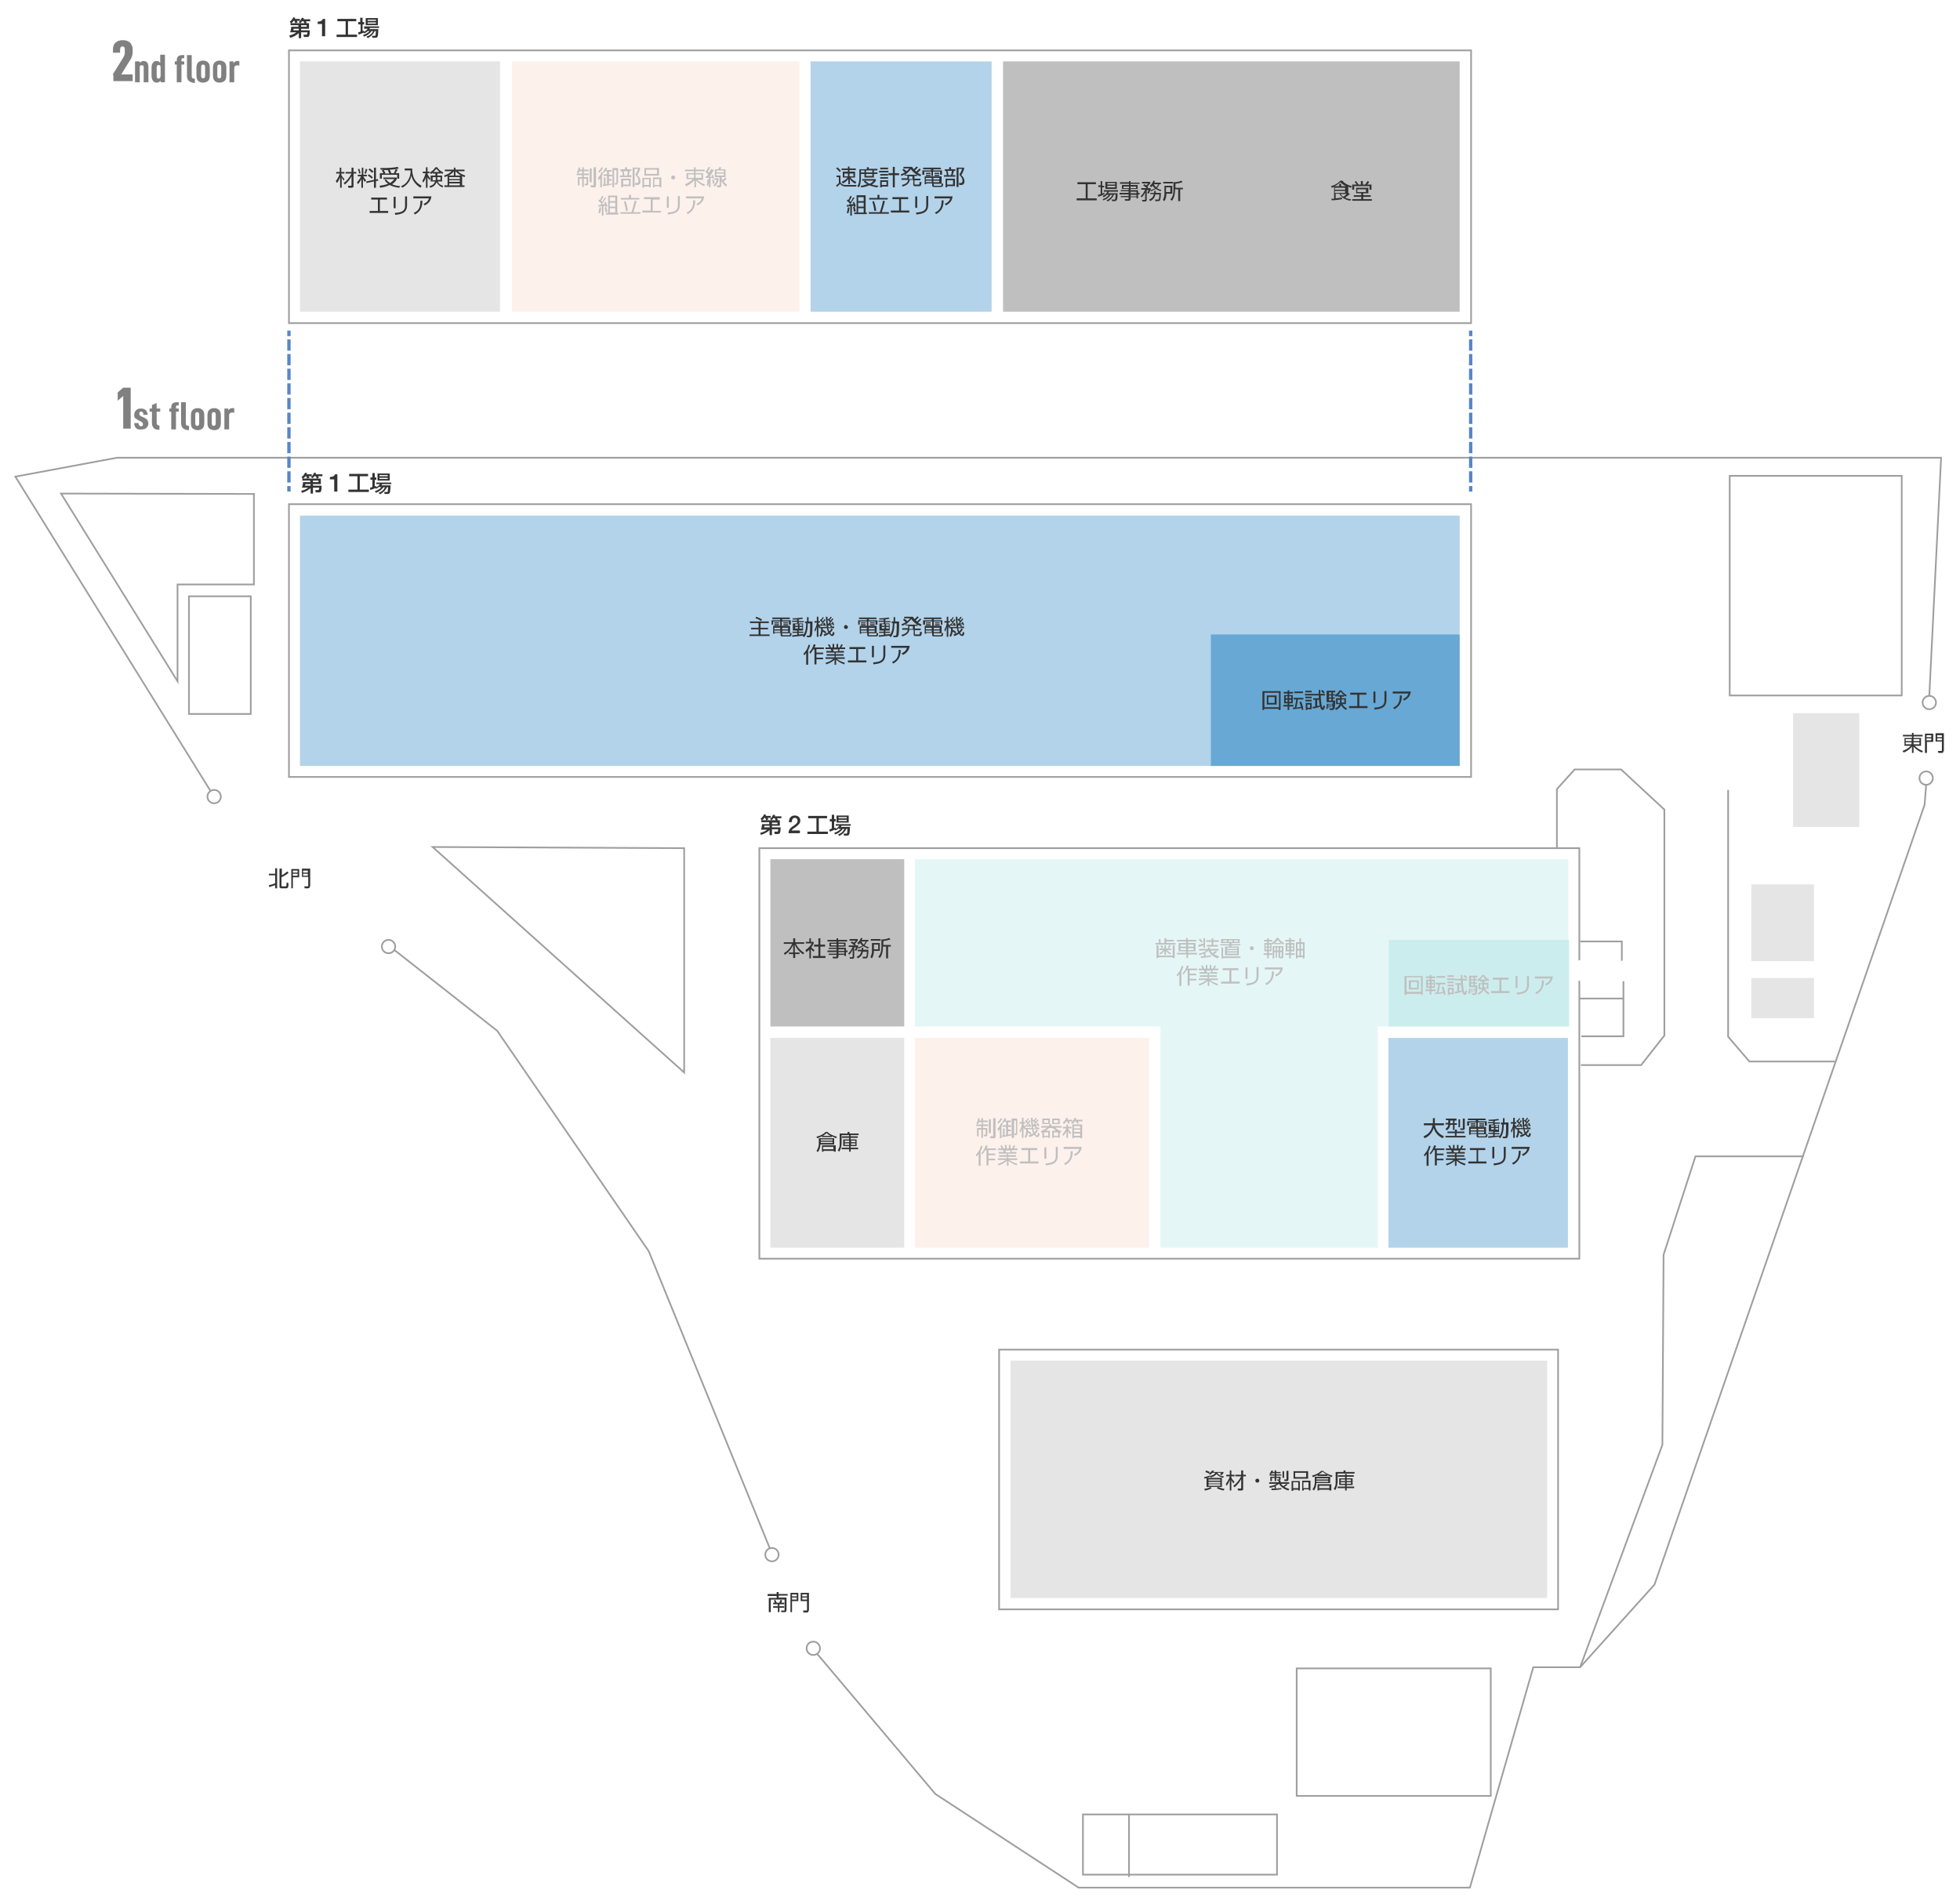 <?xml version="1.0" encoding="utf-8"?>
<!-- Generator: Adobe Illustrator 23.0.6, SVG Export Plug-In . SVG Version: 6.00 Build 0)  -->
<svg version="1.1" xmlns="http://www.w3.org/2000/svg" xmlns:xlink="http://www.w3.org/1999/xlink" x="0px" y="0px" width="497.9px"
	 height="483.7px" viewBox="0 0 497.9 483.7" style="enable-background:new 0 0 497.9 483.7;" xml:space="preserve">
<style type="text/css">
	.st0{fill:none;stroke:#9E9E9F;stroke-width:0.425;stroke-miterlimit:10;}
	.st1{fill:#E5E5E5;}
	.st2{fill:#B3D3EA;}
	.st3{fill:#BFBFBF;}
	.st4{fill:#FDF1EB;}
	.st5{fill:#E5F6F6;}
	.st6{fill:#68A8D4;}
	.st7{fill:#CCEDEE;}
	.st8{fill:#333333;}
	.st9{fill:#808080;}
	.st10{fill:none;stroke:#5786C5;stroke-width:0.85;stroke-miterlimit:10;}
	.st11{fill:none;stroke:#5786C5;stroke-width:0.85;stroke-miterlimit:10;stroke-dasharray:2.864,0.859;}
</style>
<g id="レイヤー_2">
</g>
<g id="レイヤー_3">
</g>
<g id="text">
	<g>
		<polyline class="st0" points="490.1,176.8 493.1,116.3 29.7,116.3 3.9,121.1 53.5,201 		"/>
		<polyline class="st0" points="207.5,420.1 237.6,455.8 274,479.6 373.4,479.6 389.5,423.6 401.4,423.6 420.3,402.6 488.9,204.5 
			489.3,199.5 		"/>
		<polyline class="st0" points="195.6,393.5 164.8,317.9 126.3,261.9 100.1,241.3 		"/>
		<rect x="73.4" y="128.1" class="st0" width="300.3" height="69.3"/>
		<rect x="73.4" y="12.8" class="st0" width="300.3" height="69.3"/>
		<polyline class="st0" points="401.2,249.2 401.2,319.8 192.9,319.8 192.9,215.5 401.2,215.5 401.2,244 		"/>
		<polyline class="st0" points="401.6,270.6 416.9,270.6 422.8,263.1 422.8,205.7 411.8,195.5 400,195.5 395.5,200.5 395.5,215.4 		
			"/>
		<polyline class="st0" points="439,200.7 439,263.4 444.4,269.7 466.1,269.7 		"/>
		<polyline class="st0" points="458.2,293.8 430.7,293.8 422.6,318.8 422.3,367.1 401.4,423.6 		"/>
		<polyline class="st0" points="401.4,239.2 412,239.2 412,244.1 		"/>
		<polyline class="st0" points="401.7,263.3 412.4,263.3 412.4,249.3 		"/>
		<line class="st0" x1="401.1" y1="253.7" x2="412.4" y2="253.7"/>
		<polygon class="st0" points="15.5,125.4 45.1,173.1 45.1,148.5 64.5,148.5 64.5,125.5 		"/>
		<rect x="48" y="151.5" class="st0" width="15.7" height="29.9"/>
		<circle class="st0" cx="196.1" cy="395" r="1.7"/>
		<circle class="st0" cx="490.1" cy="178.5" r="1.7"/>
		<circle class="st0" cx="489.3" cy="197.7" r="1.7"/>
		<circle class="st0" cx="54.4" cy="202.4" r="1.7"/>
		<circle class="st0" cx="98.7" cy="240.5" r="1.7"/>
		<circle class="st0" cx="206.6" cy="418.8" r="1.7"/>
		<polygon class="st0" points="109.9,215.2 173.8,272.5 173.8,215.5 		"/>
		<rect x="253.8" y="342.9" class="st0" width="142" height="66"/>
		<rect x="256.7" y="345.7" class="st1" width="136.3" height="60.3"/>
		<rect x="439.4" y="120.9" class="st0" width="43.7" height="55.8"/>
		<rect x="455.5" y="181.2" class="st1" width="16.8" height="28.9"/>
		<rect x="444.9" y="224.7" class="st1" width="15.9" height="19.5"/>
		<rect x="444.9" y="248.5" class="st1" width="15.9" height="10.2"/>
		<rect x="329.4" y="423.9" class="st0" width="49.3" height="32.4"/>
		<rect x="275.1" y="461" class="st0" width="49.3" height="15.3"/>
		<line class="st0" x1="286.8" y1="461" x2="286.8" y2="476.9"/>
		<rect x="76.2" y="131" class="st2" width="294.6" height="63.6"/>
		<rect x="254.8" y="15.6" class="st3" width="116" height="63.6"/>
		<rect x="76.2" y="15.6" class="st1" width="50.8" height="63.6"/>
		<rect x="130" y="15.6" class="st4" width="73.1" height="63.6"/>
		<rect x="205.9" y="15.6" class="st2" width="46" height="63.6"/>
		<rect x="352.7" y="263.7" class="st2" width="45.6" height="53.3"/>
		<rect x="195.7" y="263.7" class="st1" width="34" height="53.3"/>
		<rect x="195.7" y="218.3" class="st3" width="34" height="42.5"/>
		<rect x="232.4" y="263.7" class="st4" width="59.5" height="53.3"/>
		<polygon class="st5" points="398.4,218.3 232.4,218.3 232.4,260.8 294.8,260.8 294.8,317 350,317 350,260.8 398.4,260.8 		"/>
		<rect x="307.6" y="161.2" class="st6" width="63.2" height="33.4"/>
		<rect x="352.8" y="238.8" class="st7" width="45.8" height="22"/>
		<g>
			<path class="st8" d="M78.9,122.1h-2.1v-0.5h0.1l-0.3-0.4c0.6-0.4,0.8-0.9,0.9-1.1l0.5,0.1c0,0.1-0.1,0.2-0.1,0.3h1.3v0.5h-0.8
				c0.1,0.1,0.1,0.2,0.2,0.4l-0.6,0.2c0-0.1-0.1-0.4-0.2-0.6h-0.2c-0.3,0.4-0.5,0.5-0.6,0.6h4.5v1.4h-2v0.4h2.2c0,1-0.1,1.3-0.2,1.5
				c-0.1,0.2-0.4,0.2-0.5,0.2h-0.8l-0.1-0.6h0.7c0.2,0,0.2,0,0.3-0.6h-1.6v1.5h-0.6V124c-0.4,0.4-1.3,1-2.2,1.2l-0.2-0.5
				c0.6-0.1,1.3-0.4,1.8-0.8h-1.6c0.2-0.5,0.2-0.8,0.3-1.4h1.8V122.1z M78.9,123h-1.3c0,0.1-0.1,0.3-0.1,0.4h1.4V123z M79.9,120.9
				c-0.2,0.3-0.3,0.4-0.5,0.6l-0.4-0.3c0.4-0.3,0.6-0.7,0.8-1.1l0.5,0.1c0,0.1-0.1,0.2-0.1,0.3h1.7v0.5h-1.1c0,0,0.1,0.2,0.2,0.4
				l-0.5,0.2c-0.2-0.4-0.2-0.5-0.3-0.6H79.9z M79.5,122.5h1.4v-0.4h-1.4V122.5z"/>
			<path class="st8" d="M83.8,121.2c0.6,0,1.2-0.2,1.3-0.7h0.6v4.4h-0.8v-3.1h-1.1V121.2z"/>
			<path class="st8" d="M88.7,120.4h4.8v0.6h-2.1v3.4h2.3v0.6h-5.2v-0.6h2.3V121h-2.1V120.4z"/>
			<path class="st8" d="M96.4,123.6c-0.4,0.4-0.7,0.5-0.9,0.6l-0.1-0.2c-0.7,0.3-1.1,0.4-1.3,0.5l-0.1-0.6c0.1,0,0.5-0.1,0.6-0.2
				v-1.8h-0.5v-0.6h0.5v-1.1h0.6v1.1h0.4v0.6h-0.4v1.7c0.3-0.1,0.3-0.1,0.4-0.1l0,0.3c0.5-0.3,0.7-0.5,0.9-0.8h-0.9v-0.4h3.8v0.4
				h-2.3c-0.1,0.1-0.1,0.2-0.2,0.3h2.3c0,0.1,0,1.6-0.2,1.9c-0.1,0.3-0.4,0.3-0.5,0.3h-0.8l-0.1-0.5h0.7c0.2,0,0.2-0.1,0.2-0.2
				c0-0.2,0.1-0.9,0.1-1h-0.3c-0.5,1-1.2,1.5-1.8,1.8l-0.3-0.4c0.8-0.3,1.2-0.6,1.6-1.4h-0.4c-0.6,0.8-1.3,1.2-1.9,1.4l-0.3-0.4
				c0.3-0.1,1-0.3,1.7-1H96.4z M95.9,120.3H99v1.8h-3.1V120.3z M96.4,120.7v0.3h2.1v-0.3H96.4z M96.4,121.4v0.3h2.1v-0.3H96.4z"/>
		</g>
		<g>
			<path class="st8" d="M195.5,208.9h-2.1v-0.5h0.1l-0.3-0.4c0.6-0.4,0.8-0.9,0.9-1.1l0.5,0.1c0,0.1-0.1,0.2-0.1,0.3h1.3v0.5h-0.8
				c0.1,0.1,0.1,0.2,0.2,0.4l-0.6,0.2c0-0.1-0.1-0.4-0.2-0.6h-0.2c-0.3,0.4-0.5,0.5-0.6,0.6h4.5v1.4h-2v0.4h2.2c0,1-0.1,1.3-0.2,1.5
				c-0.1,0.2-0.4,0.2-0.5,0.2h-0.8l-0.1-0.6h0.7c0.2,0,0.2,0,0.3-0.6h-1.6v1.5h-0.6v-1.3c-0.4,0.4-1.3,1-2.2,1.2l-0.2-0.5
				c0.6-0.1,1.3-0.4,1.8-0.8h-1.6c0.2-0.5,0.2-0.8,0.3-1.4h1.8V208.9z M195.5,209.8h-1.3c0,0.1-0.1,0.3-0.1,0.4h1.4V209.8z
				 M196.5,207.8c-0.2,0.3-0.3,0.4-0.5,0.6l-0.4-0.3c0.4-0.3,0.6-0.7,0.8-1.1l0.5,0.1c0,0.1,0,0.2-0.1,0.3h1.7v0.5h-1.1
				c0,0,0.1,0.2,0.2,0.4l-0.5,0.2c-0.2-0.4-0.2-0.5-0.3-0.6H196.5z M196.1,209.4h1.4v-0.4h-1.4V209.4z"/>
			<path class="st8" d="M203.3,211.7h-3c0-0.7,0.4-1.3,1-1.7c0.6-0.4,1.3-0.8,1.3-1.4c0-0.3-0.1-0.8-0.7-0.8c-0.6,0-0.7,0.5-0.8,1.1
				h-0.7c0-1,0.5-1.7,1.5-1.7c1.1,0,1.4,0.8,1.4,1.3c0,0.7-0.5,1.1-1,1.5c-0.5,0.4-1,0.6-1.2,1h2.1V211.7z"/>
			<path class="st8" d="M205.3,207.3h4.8v0.6H208v3.4h2.3v0.6h-5.2v-0.6h2.3v-3.4h-2.1V207.3z"/>
			<path class="st8" d="M213.1,210.4c-0.4,0.4-0.7,0.5-0.9,0.6l-0.1-0.2c-0.7,0.3-1.1,0.4-1.3,0.5l-0.1-0.6c0.1,0,0.5-0.1,0.6-0.2
				v-1.8h-0.5v-0.6h0.5V207h0.6v1.1h0.4v0.6h-0.4v1.7c0.3-0.1,0.3-0.1,0.4-0.1l0,0.3c0.5-0.3,0.7-0.5,0.9-0.8h-0.9v-0.4h3.8v0.4
				h-2.3c-0.1,0.1-0.1,0.2-0.2,0.3h2.3c0,0.1,0,1.6-0.2,1.9c-0.1,0.3-0.4,0.3-0.5,0.3h-0.8l-0.1-0.5h0.7c0.2,0,0.2-0.1,0.2-0.2
				c0-0.2,0.1-0.9,0.1-1H215c-0.5,1-1.2,1.5-1.8,1.8l-0.3-0.4c0.8-0.3,1.2-0.6,1.6-1.4h-0.4c-0.6,0.8-1.3,1.2-1.9,1.4l-0.3-0.4
				c0.3-0.1,1-0.3,1.7-1H213.1z M212.5,207.2h3.1v1.8h-3.1V207.2z M213,207.6v0.3h2.1v-0.3H213z M213,208.3v0.3h2.1v-0.3H213z"/>
		</g>
		<g>
			<path class="st8" d="M75.9,6.4h-2.1V5.9h0.1l-0.3-0.4c0.6-0.4,0.8-0.9,0.9-1.1l0.5,0.1c0,0.1-0.1,0.2-0.1,0.3h1.3v0.5h-0.8
				c0.1,0.1,0.1,0.2,0.2,0.4l-0.6,0.2c0-0.1-0.1-0.4-0.2-0.6h-0.2c-0.3,0.4-0.5,0.5-0.6,0.6h4.5v1.4h-2v0.4h2.2c0,1-0.1,1.3-0.2,1.5
				c-0.1,0.2-0.4,0.2-0.5,0.2h-0.8l-0.1-0.6h0.7c0.2,0,0.2,0,0.3-0.6h-1.6v1.5h-0.6V8.4c-0.4,0.4-1.3,1-2.2,1.2L73.5,9
				c0.6-0.1,1.3-0.4,1.8-0.8h-1.6c0.2-0.5,0.2-0.8,0.3-1.4h1.8V6.4z M75.9,7.3h-1.3c0,0.1-0.1,0.3-0.1,0.4h1.4V7.3z M76.8,5.3
				c-0.2,0.3-0.3,0.4-0.5,0.6l-0.4-0.3c0.4-0.3,0.6-0.7,0.8-1.1l0.5,0.1c0,0.1-0.1,0.2-0.1,0.3h1.7v0.5h-1.1c0,0,0.1,0.2,0.2,0.4
				l-0.5,0.2c-0.2-0.4-0.2-0.5-0.3-0.6H76.8z M76.5,6.8h1.4V6.4h-1.4V6.8z"/>
			<path class="st8" d="M80.7,5.5c0.6,0,1.2-0.2,1.3-0.7h0.6v4.4h-0.8V6.1h-1.1V5.5z"/>
			<path class="st8" d="M85.7,4.8h4.8v0.6h-2.1v3.4h2.3v0.6h-5.2V8.8h2.3V5.4h-2.1V4.8z"/>
			<path class="st8" d="M93.4,7.9c-0.4,0.4-0.7,0.5-0.9,0.6l-0.1-0.2c-0.7,0.3-1.1,0.4-1.3,0.5L91,8.2c0.1,0,0.5-0.1,0.6-0.2V6.2H91
				V5.6h0.5V4.5h0.6v1.1h0.4v0.6h-0.4v1.7c0.3-0.1,0.3-0.1,0.4-0.1l0,0.3c0.5-0.3,0.7-0.5,0.9-0.8h-0.9V6.7h3.8v0.4h-2.3
				c-0.1,0.1-0.1,0.2-0.2,0.3h2.3c0,0.1,0,1.6-0.2,1.9c-0.1,0.3-0.4,0.3-0.5,0.3h-0.8l-0.1-0.5h0.7c0.2,0,0.2-0.1,0.2-0.2
				c0-0.2,0.1-0.9,0.1-1h-0.3c-0.5,1-1.2,1.5-1.8,1.8l-0.3-0.4C94,9,94.4,8.6,94.8,7.9h-0.4c-0.6,0.8-1.3,1.2-1.9,1.4l-0.3-0.4
				c0.3-0.1,1-0.3,1.7-1H93.4z M92.8,4.6H96v1.8h-3.1V4.6z M93.4,5v0.3h2.1V5H93.4z M93.4,5.7v0.3h2.1V5.7H93.4z"/>
		</g>
		<g>
			<path class="st8" d="M87.3,45.9c-0.3-0.4-0.5-0.8-0.5-0.9v2.7h-0.4v-2.7c-0.3,0.8-0.6,1.3-0.8,1.5L85.3,46c0.3-0.4,0.8-1.1,1-1.9
				h-0.9v-0.4h0.9v-1.1h0.4v1.1h0.8v0.4h-0.8v0.3c0.1,0.3,0.4,0.7,0.8,1.1L87.3,45.9z M87.3,46.5c0.6-0.4,1.3-1.1,2-2.4h-1.5v-0.4
				h1.5v-1.1h0.5v1.1h0.7v0.4h-0.7v3.2c0,0.4-0.3,0.4-0.5,0.4h-0.8l-0.1-0.5l0.7,0c0.1,0,0.2,0,0.2-0.2v-2.2c-0.4,0.8-1,1.5-1.7,2.1
				L87.3,46.5z"/>
			<path class="st8" d="M90.9,44.8v-0.4h1v-1.8h0.4v1.8h0.9v0.4h-0.9v0c0.2,0.4,0.4,0.7,0.7,1l-0.3,0.4c-0.3-0.3-0.4-0.5-0.5-0.8
				v2.3h-0.4v-2.2c-0.3,0.6-0.5,0.9-0.9,1.3l-0.2-0.5c0.6-0.6,1-1.4,1-1.5H90.9z M91.2,44.1c0-0.4-0.1-0.7-0.3-1.1l0.4-0.1
				c0.1,0.4,0.2,0.7,0.3,1.1L91.2,44.1z M92.6,44c0.2-0.5,0.3-1,0.3-1.1l0.4,0.1c-0.1,0.6-0.3,0.9-0.4,1.2L92.6,44z M96,45.5
				l0.1,0.4L95.5,46v1.7H95v-1.6l-1.9,0.4l-0.1-0.4l2-0.4v-3.1h0.5v3L96,45.5z M94.4,45.4c-0.2-0.3-0.5-0.5-1-0.8l0.3-0.3
				c0.4,0.2,0.7,0.4,1,0.8L94.4,45.4z M94.5,43.9c-0.4-0.4-0.7-0.7-0.9-0.8l0.3-0.3c0.2,0.1,0.5,0.3,1,0.8L94.5,43.9z"/>
			<path class="st8" d="M101.4,47.7c-0.8-0.1-1.7-0.3-2.4-0.7c-1,0.5-1.9,0.6-2.4,0.7l-0.2-0.5c0.8-0.1,1.4-0.2,2.2-0.5
				c-0.6-0.4-0.8-0.8-0.9-1l0.4-0.1c0.2,0.3,0.5,0.6,1,0.9c0.6-0.4,0.9-0.8,1.1-1h-2.8v-0.4h3.4v0.4c-0.1,0.2-0.4,0.8-1.2,1.3
				c0.4,0.2,0.9,0.4,2.1,0.5L101.4,47.7z M100,44.1c0.2-0.4,0.4-0.8,0.5-1.1l0.5,0.1c-0.2,0.4-0.3,0.6-0.5,0.9h0.9v1.4h-0.5v-1H97v1
				h-0.5v-1.4h0.9c-0.1-0.1-0.2-0.4-0.4-0.7l0.4-0.2c-0.2,0-0.5,0-0.7,0l-0.1-0.4c2.5,0,3.4-0.1,4.4-0.3l0.3,0.4
				c-0.6,0.2-1.7,0.3-2.3,0.3c0.2,0.4,0.3,0.7,0.4,0.8l-0.2,0.1H100z M98.9,44.1c-0.1-0.3-0.2-0.5-0.4-0.8l0.3-0.1c-0.4,0-1,0-1.3,0
				c0.1,0.2,0.3,0.6,0.4,0.8l-0.2,0.1H98.9z"/>
			<path class="st8" d="M104.7,42.8c0,2.2,0.7,3.5,2.4,4.4l-0.3,0.5c-1.9-1.2-2.2-2.7-2.3-3.1c-0.2,1-0.7,2.2-2.3,3.1l-0.3-0.4
				c0.4-0.2,1.2-0.5,1.8-1.6c0.6-1,0.6-1.9,0.6-2.4h-1.5v-0.5H104.7z"/>
			<path class="st8" d="M109.1,45.8c-0.2-0.3-0.3-0.5-0.5-0.8v2.7h-0.4V45c-0.1,0.5-0.4,1-0.7,1.4l-0.2-0.5c0.2-0.3,0.5-0.7,0.8-1.9
				h-0.7v-0.4h0.8v-1.1h0.4v1.1h0.5v0.4h-0.5v0.2c0.1,0.2,0.3,0.6,0.7,1.1L109.1,45.8z M109.1,47.3c0.3-0.1,1.2-0.3,1.4-1.2h-1.1
				v-1.5h1.2v-0.5h-0.7v-0.2c-0.2,0.2-0.4,0.3-0.5,0.3l-0.2-0.4c0.6-0.3,1-0.7,1.4-1.3h0.5c0.2,0.4,0.5,0.8,1.5,1.3l-0.2,0.4
				c-0.2-0.1-0.4-0.2-0.5-0.3v0.2h-0.8v0.5h1.2v1.5h-1.1c0.3,0.8,1,1,1.4,1.1l-0.2,0.4c-0.9-0.3-1.3-1-1.5-1.3
				c-0.4,1-1.2,1.3-1.6,1.4L109.1,47.3z M110.7,45h-0.8v0.8h0.8c0-0.1,0-0.3,0-0.6V45z M111.6,43.7c-0.3-0.3-0.6-0.7-0.8-0.8
				c-0.1,0.2-0.4,0.5-0.7,0.8H111.6z M111.1,45.1c0,0.3,0,0.5,0,0.6h0.8V45h-0.8V45.1z"/>
			<path class="st8" d="M117.2,47.1h0.8v0.4h-5.1v-0.4h0.8v-2.4c-0.3,0.1-0.5,0.2-0.7,0.3l-0.2-0.4c1-0.3,1.7-0.8,1.9-1.1H113v-0.4
				h2.3v-0.5h0.4v0.5h2.3v0.4h-1.7c0.3,0.3,0.9,0.8,1.9,1.1l-0.2,0.4c-0.2-0.1-0.4-0.1-0.6-0.3V47.1z M115.3,44.6v-1.1
				c-0.5,0.7-1.3,1.1-1.4,1.1H115.3z M116.8,45h-2.7v0.5h2.7V45z M116.8,45.8h-2.7v0.4h2.7V45.8z M116.8,46.6h-2.7v0.5h2.7V46.6z
				 M117.1,44.6c-0.4-0.2-0.9-0.6-1.4-1.1v1.1H117.1z"/>
			<path class="st8" d="M98.3,50.2v0.5h-1.8v2.9h2.1v0.5h-4.7v-0.5h2.1v-2.9h-1.7v-0.5H98.3z"/>
			<path class="st8" d="M100.6,52.9H100v-2.9h0.5V52.9z M103.4,52.1c0,2.2-1.7,2.3-3,2.5l-0.1-0.5c1.4-0.1,2.6-0.3,2.6-1.8v-2.4h0.5
				V52.1z"/>
			<path class="st8" d="M109.6,49.9c-0.2,1.4-1,1.9-1.7,2.3l-0.3-0.4c0.7-0.3,1.1-0.6,1.4-1.4h-4v-0.5H109.6z M105.1,54.1
				c1.4-0.6,1.7-1.6,1.7-3.1l0.5,0c0,1.2-0.2,2.6-1.9,3.5L105.1,54.1z"/>
		</g>
		<g>
			<path class="st8" d="M195.4,158.3h-2.2v1.2h1.9v0.4h-1.9v1.3h2.3v0.4h-5.1v-0.4h2.3v-1.3h-1.9v-0.4h1.9v-1.2h-2.2v-0.4h4.8V158.3
				z M193.3,157.8c-0.5-0.4-0.9-0.6-1.4-0.7l0.2-0.4c0.6,0.2,1,0.4,1.5,0.7L193.3,157.8z"/>
			<path class="st8" d="M200.7,157.3h-2v0.3h2.2v1.1h-0.5v-0.8h-1.8v1.1h-0.4v-1.1h-1.8v0.8H196v-1.1h2.2v-0.3h-2v-0.4h4.4
				L200.7,157.3z M200.6,160.9h-1.9v0.3c0,0.1,0,0.2,0.2,0.2h1.5c0.2,0,0.3,0,0.3-0.6l0.4,0.1c0,0.2-0.1,0.5-0.1,0.6
				c-0.1,0.2-0.4,0.2-0.4,0.2h-1.8c-0.2,0-0.5,0-0.5-0.4v-0.5h-1.5v0.2h-0.4v-2h4.3V160.9z M198.2,160.2h-1.5v0.4h1.5V160.2z
				 M198.2,159.5h-1.5v0.4h1.5V159.5z M197.9,158.1v0.3h-1.2v-0.3H197.9z M197.9,158.6v0.3h-1.2v-0.3H197.9z M200.2,159.5h-1.5v0.4
				h1.5V159.5z M200.2,160.2h-1.5v0.4h1.5V160.2z M200.2,158.1v0.3H199v-0.3H200.2z M200.2,158.6v0.3H199v-0.3H200.2z"/>
			<path class="st8" d="M204.5,158.3v-0.4h0.5v-1.1h0.4v1.1h1c0,0.8,0,2.5-0.1,3.2c-0.1,0.6-0.2,0.8-0.7,0.8h-0.6l-0.1-0.4l0.5,0
				c0.2,0,0.3-0.1,0.3-0.3c0.1-0.7,0.1-2.1,0.1-2.8h-0.6c0,0.4,0,1.2-0.2,2c-0.2,0.9-0.6,1.3-0.7,1.5l-0.4-0.3c0,0,0.1-0.1,0.1-0.1
				c-0.6,0.1-1.8,0.2-2.7,0.3l-0.1-0.4c0.2,0,0.6,0,1.3-0.1v-0.5h-1.2v-0.3h1.2v-0.3h-1.1v-1.8h1.1V158h-1.3v-0.3h1.3v-0.3
				c-0.7,0-0.9,0-1.1,0l-0.1-0.3c1,0,1.7-0.1,2.5-0.2l0.2,0.3c-0.2,0-0.5,0.1-1.1,0.2v0.4h1.3v0.3h-1.3v0.3h1.1v1.8h-1.1v0.3h1.2
				v0.3h-1.2v0.4c0.4,0,0.8-0.1,1.2-0.1v0.2c0.3-0.5,0.5-0.9,0.6-1.7c0-0.2,0.1-0.7,0.1-1.3H204.5z M202.7,158.6H202v0.4h0.7V158.6z
				 M202.7,159.3H202v0.4h0.7V159.3z M203.8,158.6h-0.7v0.4h0.7V158.6z M203.8,159.3h-0.7v0.4h0.7V159.3z"/>
			<path class="st8" d="M210.5,157.2c0.1,0.1,0.1,0.1,0.1,0.1c0.2-0.3,0.3-0.5,0.4-0.6l0.3,0.1c-0.2,0.3-0.4,0.6-0.5,0.7
				c0.1,0.1,0.2,0.2,0.2,0.2c0.3-0.4,0.3-0.4,0.4-0.6l0.3,0.2c-0.3,0.4-0.5,0.7-0.9,1.1c0.4,0,0.5,0,0.6,0c0-0.1-0.1-0.2-0.1-0.3
				l0.3-0.1c0.2,0.4,0.3,0.7,0.3,0.8l-0.3,0.1c0-0.1,0-0.2-0.1-0.3c-0.1,0-0.6,0.1-0.6,0.1c0,0,0.3,0.2,0.5,0.3l-0.2,0.2h0.7v0.4
				h-1.5c0.1,0.5,0.2,0.7,0.3,0.8c0.3-0.3,0.4-0.5,0.5-0.7l0.4,0.2c-0.2,0.3-0.4,0.6-0.7,0.9c0.2,0.3,0.3,0.4,0.4,0.4
				c0.1,0,0.2-0.1,0.3-0.7l0.4,0.3c-0.1,0.6-0.3,0.8-0.6,0.8c-0.4,0-0.7-0.5-0.8-0.6c-0.5,0.4-0.9,0.5-1.2,0.6l-0.2-0.4
				c0.2-0.1,0.6-0.2,1.2-0.5c-0.2-0.4-0.3-0.8-0.3-1.1H209c0,0.1,0,0.1,0,0.4c0.4,0.2,0.6,0.3,0.9,0.6l-0.2,0.4
				c-0.3-0.3-0.6-0.5-0.7-0.5c-0.1,0.7-0.3,1.1-0.5,1.3l-0.3-0.3c0.3-0.5,0.4-0.9,0.4-1.8h-0.2v-0.3l-0.2,0.3
				c-0.1-0.1-0.2-0.3-0.3-0.6v2.7h-0.4v-2.5c-0.1,0.6-0.4,1.1-0.4,1.2l-0.2-0.5c0.5-0.8,0.6-1.6,0.6-1.8h-0.6v-0.4h0.6v-1.1h0.4v1.1
				h0.4v0.4h-0.4v0.2c0.2,0.4,0.4,0.7,0.5,0.9l0,0h1.6c-0.1-0.9-0.2-1.7-0.2-2.6h0.4c0,0.8,0.1,1.6,0.1,1.8h0.1
				c0.1-0.1,0.3-0.4,0.4-0.5c-0.1-0.1-0.3-0.3-0.6-0.6L210.5,157.2z M209.5,158.2c0.2,0.4,0.3,0.7,0.3,0.8l-0.3,0.1
				c0-0.1,0-0.2-0.1-0.2c-0.2,0-1.1,0.1-1.2,0.1l0-0.3c0.1,0,0.1,0,0.2,0c0.1-0.1,0.2-0.2,0.5-0.5c-0.1-0.1-0.3-0.3-0.6-0.6l0.2-0.3
				c0.1,0,0.1,0.1,0.1,0.1c0.2-0.3,0.3-0.4,0.4-0.6l0.3,0.1c-0.2,0.3-0.4,0.5-0.5,0.7c0.1,0.1,0.2,0.2,0.2,0.3
				c0.3-0.3,0.3-0.5,0.4-0.6l0.3,0.2c-0.3,0.4-0.7,1-1,1.2c0.2,0,0.3,0,0.5,0c0-0.2-0.1-0.2-0.1-0.3L209.5,158.2z M211,158.9
				c-0.2,0-0.4,0-0.6,0c0,0.1,0,0.4,0.1,0.5h0.8c-0.1,0-0.3-0.2-0.5-0.3L211,158.9z"/>
			<path class="st8" d="M215.4,159.3c0,0.3-0.2,0.5-0.5,0.5c-0.3,0-0.5-0.2-0.5-0.5c0-0.3,0.2-0.5,0.5-0.5
				C215.2,158.9,215.4,159.1,215.4,159.3z"/>
			<path class="st8" d="M222.7,157.3h-2v0.3h2.2v1.1h-0.5v-0.8h-1.8v1.1h-0.4v-1.1h-1.8v0.8H218v-1.1h2.2v-0.3h-2v-0.4h4.4
				L222.7,157.3z M222.6,160.9h-1.9v0.3c0,0.1,0,0.2,0.2,0.2h1.5c0.2,0,0.3,0,0.3-0.6l0.4,0.1c0,0.2-0.1,0.5-0.1,0.6
				c-0.1,0.2-0.4,0.2-0.4,0.2h-1.8c-0.2,0-0.5,0-0.5-0.4v-0.5h-1.5v0.2h-0.4v-2h4.3V160.9z M220.2,160.2h-1.5v0.4h1.5V160.2z
				 M220.2,159.5h-1.5v0.4h1.5V159.5z M219.9,158.1v0.3h-1.2v-0.3H219.9z M219.9,158.6v0.3h-1.2v-0.3H219.9z M222.2,159.5h-1.5v0.4
				h1.5V159.5z M222.2,160.2h-1.5v0.4h1.5V160.2z M222.2,158.1v0.3H221v-0.3H222.2z M222.2,158.6v0.3H221v-0.3H222.2z"/>
			<path class="st8" d="M226.5,158.3v-0.4h0.5v-1.1h0.4v1.1h1c0,0.8,0,2.5-0.1,3.2c-0.1,0.6-0.2,0.8-0.7,0.8h-0.6l-0.1-0.4l0.5,0
				c0.2,0,0.3-0.1,0.3-0.3c0.1-0.7,0.1-2.1,0.1-2.8h-0.6c0,0.4,0,1.2-0.2,2c-0.2,0.9-0.6,1.3-0.7,1.5l-0.4-0.3c0,0,0.1-0.1,0.1-0.1
				c-0.6,0.1-1.8,0.2-2.7,0.3l-0.1-0.4c0.2,0,0.6,0,1.3-0.1v-0.5h-1.2v-0.3h1.2v-0.3h-1.1v-1.8h1.1V158h-1.3v-0.3h1.3v-0.3
				c-0.7,0-0.9,0-1.1,0l-0.1-0.3c1,0,1.7-0.1,2.5-0.2l0.2,0.3c-0.2,0-0.5,0.1-1.1,0.2v0.4h1.3v0.3h-1.3v0.3h1.1v1.8h-1.1v0.3h1.2
				v0.3h-1.2v0.4c0.4,0,0.8-0.1,1.2-0.1v0.2c0.3-0.5,0.5-0.9,0.6-1.7c0-0.2,0.1-0.7,0.1-1.3H226.5z M224.7,158.6H224v0.4h0.7V158.6z
				 M224.7,159.3H224v0.4h0.7V159.3z M225.8,158.6h-0.7v0.4h0.7V158.6z M225.8,159.3h-0.7v0.4h0.7V159.3z"/>
			<path class="st8" d="M234,157.4c-0.3,0.4-0.7,0.7-0.8,0.8c0.4,0.2,0.7,0.4,0.9,0.5l-0.2,0.4c-0.5-0.2-0.7-0.3-0.8-0.4v0.3h-0.7
				v0.7h1.5v0.4h-1.5v1c0,0.1,0,0.1,0.2,0.1h0.8c0.2,0,0.3,0,0.3-0.7l0.5,0.1c-0.1,0.9-0.2,1-0.6,1h-1.1c-0.1,0-0.4,0-0.4-0.4v-1.2
				H231c-0.1,0.9-0.8,1.4-1.8,1.7l-0.2-0.4c0.8-0.2,1.5-0.5,1.6-1.3h-1.4v-0.4h1.5v-0.7h-0.7v-0.3c-0.3,0.2-0.6,0.3-0.8,0.4
				l-0.2-0.4c0.5-0.2,0.8-0.3,1.1-0.5c-0.1-0.1-0.4-0.3-0.7-0.6l0.3-0.3c0.4,0.2,0.7,0.5,0.8,0.6c0.3-0.2,0.5-0.5,0.7-0.7h-1.5v-0.4
				h2.2c0.1,0.2,0.2,0.3,0.4,0.6c0.3-0.3,0.5-0.4,0.7-0.7l0.4,0.2c-0.3,0.4-0.7,0.7-0.8,0.8c0.2,0.2,0.3,0.2,0.4,0.3
				c0.1-0.1,0.5-0.5,0.8-0.8L234,157.4z M233,158.7c-0.8-0.5-1.3-1.1-1.5-1.4c-0.4,0.5-0.9,1-1.5,1.4H233z M231.9,159.1H231v0.7h0.9
				V159.1z"/>
			<path class="st8" d="M239.2,157.3h-2v0.3h2.2v1.1H239v-0.8h-1.8v1.1h-0.4v-1.1H235v0.8h-0.5v-1.1h2.2v-0.3h-2v-0.4h4.4
				L239.2,157.3z M239.1,160.9h-1.9v0.3c0,0.1,0,0.2,0.2,0.2h1.5c0.2,0,0.3,0,0.3-0.6l0.4,0.1c0,0.2-0.1,0.5-0.1,0.6
				c-0.1,0.2-0.4,0.2-0.4,0.2h-1.8c-0.2,0-0.5,0-0.5-0.4v-0.5h-1.5v0.2h-0.4v-2h4.3V160.9z M236.7,160.2h-1.5v0.4h1.5V160.2z
				 M236.7,159.5h-1.5v0.4h1.5V159.5z M236.4,158.1v0.3h-1.2v-0.3H236.4z M236.4,158.6v0.3h-1.2v-0.3H236.4z M238.7,159.5h-1.5v0.4
				h1.5V159.5z M238.7,160.2h-1.5v0.4h1.5V160.2z M238.7,158.1v0.3h-1.2v-0.3H238.7z M238.7,158.6v0.3h-1.2v-0.3H238.7z"/>
			<path class="st8" d="M243.5,157.2c0.1,0.1,0.1,0.1,0.1,0.1c0.2-0.3,0.3-0.5,0.4-0.6l0.3,0.1c-0.2,0.3-0.4,0.6-0.5,0.7
				c0.1,0.1,0.2,0.2,0.2,0.2c0.3-0.4,0.3-0.4,0.4-0.6l0.3,0.2c-0.3,0.4-0.5,0.7-0.9,1.1c0.4,0,0.5,0,0.6,0c0-0.1-0.1-0.2-0.1-0.3
				l0.3-0.1c0.2,0.4,0.3,0.7,0.3,0.8l-0.3,0.1c0-0.1,0-0.2-0.1-0.3c-0.1,0-0.6,0.1-0.6,0.1c0,0,0.3,0.2,0.5,0.3l-0.2,0.2h0.7v0.4
				h-1.5c0.1,0.5,0.2,0.7,0.3,0.8c0.3-0.3,0.4-0.5,0.5-0.7l0.4,0.2c-0.2,0.3-0.4,0.6-0.7,0.9c0.2,0.3,0.3,0.4,0.4,0.4
				c0.1,0,0.2-0.1,0.3-0.7l0.4,0.3c-0.1,0.6-0.3,0.8-0.6,0.8c-0.4,0-0.7-0.5-0.8-0.6c-0.5,0.4-0.9,0.5-1.2,0.6l-0.2-0.4
				c0.2-0.1,0.6-0.2,1.2-0.5c-0.2-0.4-0.3-0.8-0.3-1.1H242c0,0.1,0,0.1,0,0.4c0.4,0.2,0.6,0.3,0.9,0.6l-0.2,0.4
				c-0.3-0.3-0.6-0.5-0.7-0.5c-0.1,0.7-0.3,1.1-0.5,1.3l-0.3-0.3c0.3-0.5,0.4-0.9,0.4-1.8h-0.2v-0.3l-0.2,0.3
				c-0.1-0.1-0.2-0.3-0.3-0.6v2.7h-0.4v-2.5c-0.1,0.6-0.4,1.1-0.4,1.2l-0.2-0.5c0.5-0.8,0.6-1.6,0.6-1.8h-0.6v-0.4h0.6v-1.1h0.4v1.1
				h0.4v0.4h-0.4v0.2c0.2,0.4,0.4,0.7,0.5,0.9l0,0h1.6c-0.1-0.9-0.2-1.7-0.2-2.6h0.4c0,0.8,0.1,1.6,0.1,1.8h0.1
				c0.1-0.1,0.3-0.4,0.4-0.5c-0.1-0.1-0.3-0.3-0.6-0.6L243.5,157.2z M242.5,158.2c0.2,0.4,0.3,0.7,0.3,0.8l-0.3,0.1
				c0-0.1,0-0.2-0.1-0.2c-0.2,0-1.1,0.1-1.2,0.1l0-0.3c0.1,0,0.1,0,0.2,0c0.1-0.1,0.2-0.2,0.5-0.5c-0.1-0.1-0.3-0.3-0.6-0.6l0.2-0.3
				c0.1,0,0.1,0.1,0.1,0.1c0.2-0.3,0.3-0.4,0.4-0.6l0.3,0.1c-0.2,0.3-0.4,0.5-0.5,0.7c0.1,0.1,0.2,0.2,0.2,0.3
				c0.3-0.3,0.3-0.5,0.4-0.6l0.3,0.2c-0.3,0.4-0.7,1-1,1.2c0.2,0,0.3,0,0.5,0c0-0.2-0.1-0.2-0.1-0.3L242.5,158.2z M244,158.9
				c-0.2,0-0.4,0-0.6,0c0,0.1,0,0.4,0.1,0.5h0.8c-0.1,0-0.3-0.2-0.5-0.3L244,158.9z"/>
			<path class="st8" d="M205.3,168.9h-0.5v-3c-0.2,0.3-0.4,0.5-0.5,0.6l-0.2-0.4c0.9-0.9,1.2-1.8,1.3-2.3l0.4,0.1
				c-0.1,0.3-0.2,0.8-0.5,1.3V168.9z M205.6,165.7c0.5-0.5,0.9-1.2,1.1-2l0.5,0.1c-0.1,0.2-0.1,0.4-0.3,0.7h2.4v0.4h-1.9v0.9h1.7
				v0.4h-1.7v0.9h1.7v0.4h-1.7v1.3h-0.5V165h-0.3c-0.4,0.7-0.7,1-0.8,1.1L205.6,165.7z"/>
			<path class="st8" d="M214.5,168.8c-0.9-0.3-1.4-0.6-2.1-1.2v1.3H212v-1.3c-0.6,0.6-1.3,0.9-2.1,1.2l-0.2-0.4c0.5-0.1,1.3-0.4,2-1
				h-2V167h2.3v-0.4h-2v-0.4h2v-0.4h-2.1v-0.4h1.3c0-0.1-0.1-0.4-0.2-0.5h-1.3v-0.4h1c-0.1-0.2-0.2-0.4-0.4-0.7l0.4-0.1
				c0.1,0.1,0.2,0.3,0.4,0.8h0.4v-0.9h0.4v0.9h0.6v-0.9h0.4v0.9h0.4c0.2-0.3,0.3-0.6,0.4-0.8l0.4,0.1c-0.1,0.2-0.2,0.5-0.4,0.7h1
				v0.4h-1.4c-0.1,0.2-0.1,0.4-0.2,0.5h1.3v0.4h-2.1v0.4h2v0.4h-2v0.4h2.3v0.4h-2c0.6,0.5,1.1,0.7,2,1L214.5,168.8z M212.8,165.5
				c0-0.1,0.1-0.3,0.2-0.5h-1.4c0,0.1,0.1,0.4,0.2,0.5H212.8z"/>
			<path class="st8" d="M219.8,164.4v0.5H218v2.9h2.1v0.5h-4.7v-0.5h2.1v-2.9h-1.7v-0.5H219.8z"/>
			<path class="st8" d="M222,167h-0.5v-2.9h0.5V167z M224.9,166.3c0,2.2-1.7,2.3-3,2.5l-0.1-0.5c1.4-0.1,2.6-0.3,2.6-1.8V164h0.5
				V166.3z"/>
			<path class="st8" d="M231.1,164.1c-0.2,1.4-1,1.9-1.7,2.3L229,166c0.7-0.3,1.1-0.6,1.4-1.4h-4v-0.5H231.1z M226.6,168.2
				c1.4-0.6,1.7-1.6,1.7-3.1l0.5,0c0,1.2-0.2,2.6-1.9,3.5L226.6,168.2z"/>
		</g>
		<g>
			<path class="st8" d="M321.2,180.4h-0.5v-4.8h4.6v4.8h-0.5v-0.3h-3.7V180.4z M321.2,179.7h3.7V176h-3.7V179.7z M324.3,176.7v2.3
				h-2.5v-2.3H324.3z M322.2,177.1v1.5h1.6v-1.5H322.2z"/>
			<path class="st8" d="M327.1,175.8v-0.4h0.4v0.4h1v0.4h-1v0.4h0.9v2.1h-0.9v0.4h1.1v0.4h-1.1v0.9h-0.4v-0.9H326v-0.4h1.1v-0.4
				h-0.9v-2.1h0.9v-0.4h-1v-0.4H327.1z M327.1,176.9h-0.5v0.5h0.5V176.9z M327.1,177.8h-0.5v0.5h0.5V177.8z M328,176.9h-0.5v0.5h0.5
				V176.9z M328,177.8h-0.5v0.5h0.5V177.8z M330.5,178.2c0.1,0.2,0.5,1.1,0.6,2.1l-0.4,0.1c0-0.2,0-0.3-0.1-0.5
				c-0.3,0.1-1.5,0.2-2.1,0.3l-0.1-0.4c0.1,0,0.1,0,0.5,0c0.2-0.9,0.3-1.4,0.4-2.1h-0.7v-0.4h2.5v0.4h-1.4c-0.1,0.7-0.2,1.4-0.4,2.1
				c0.6-0.1,0.6-0.1,1.2-0.2c-0.2-0.6-0.3-0.9-0.4-1.2L330.5,178.2z M331,176.1h-2.2v-0.4h2.2V176.1z"/>
			<path class="st8" d="M333.4,176.3v0.4h-1.9v-0.4H333.4z M333.2,175.5v0.4h-1.6v-0.4H333.2z M333.2,178.6v1.6h-1.1v0.2h-0.4v-1.8
				H333.2z M333.2,177v0.4h-1.6V177H333.2z M333.2,177.8v0.4h-1.6v-0.4H333.2z M332.8,179h-0.7v0.8h0.7V179z M335.2,179.6
				c-0.8,0.3-1.5,0.4-1.7,0.4l-0.1-0.4c0.2,0,0.3,0,0.7-0.1v-1.7h-0.5v-0.4h1.5v0.4h-0.5v1.6c0.4-0.1,0.5-0.1,0.7-0.2L335.2,179.6z
				 M336.6,176.3v0.4h-1.1c0,0.6,0.1,2.4,0.4,3c0,0.1,0.1,0.1,0.1,0.1c0.1,0,0.2-0.5,0.2-0.6l0.4,0.2c0,0.1-0.2,1-0.6,1
				c-0.4,0-0.6-0.6-0.7-1c-0.2-0.7-0.3-2-0.3-2.7h-1.6v-0.4h1.6c0-0.3,0-0.8,0-1h0.4c0,0.2,0,0.5,0,1H336.6z M336.2,176.2
				c-0.3-0.3-0.3-0.3-0.6-0.6l0.3-0.3c0.4,0.3,0.4,0.3,0.6,0.6L336.2,176.2z"/>
			<path class="st8" d="M336.9,180c0.1-0.3,0.2-0.9,0.2-1.2l0.3,0c0,0.4-0.1,1.1-0.2,1.4L336.9,180z M339.2,175.5v0.4h-0.6v0.5h0.5
				v0.3h-0.5v0.5h0.5v0.3h-0.5v0.5h0.6c0,0.8-0.1,1.8-0.2,2c-0.1,0.2-0.2,0.4-0.6,0.4h-0.6l-0.1-0.4l0.5,0c0.3,0,0.4,0,0.4-1.6h-1.6
				v-2.9H339.2z M337.5,179.8c0-0.2,0-0.4,0-0.7c0-0.1,0-0.2,0-0.3l0.2,0c0,0.4,0,0.7,0,1L337.5,179.8z M338.2,175.9h-0.6v0.5h0.6
				V175.9z M338.2,176.7h-0.6v0.5h0.6V176.7z M338.2,177.5h-0.6v0.5h0.6V177.5z M338,179.7c0-0.3,0-0.7-0.1-0.9l0.2,0
				c0,0.1,0.1,0.6,0.1,0.9L338,179.7z M338.4,179.5c0-0.1,0-0.3-0.1-0.8l0.2,0c0,0.1,0.1,0.4,0.1,0.8L338.4,179.5z M339.1,180
				c0.3-0.1,0.9-0.4,1.2-1.1h-0.9v-1.5h1v-0.4h-0.6v-0.3c-0.2,0.2-0.3,0.3-0.5,0.3l-0.2-0.4c0.4-0.2,0.9-0.6,1.2-1.2h0.5
				c0.1,0.2,0.5,0.8,1.3,1.2l-0.2,0.4c-0.2-0.1-0.3-0.2-0.5-0.3v0.3h-0.6v0.4h1.1v1.5H341c0.3,0.5,0.7,0.9,1.2,1.1l-0.3,0.4
				c-0.8-0.5-1.2-1.1-1.2-1.3c-0.2,0.6-0.7,1-1.3,1.3L339.1,180z M340.4,177.8h-0.6v0.8h0.6c0-0.1,0-0.2,0-0.4V177.8z M341.4,176.6
				c-0.4-0.3-0.6-0.6-0.8-0.9c-0.3,0.5-0.6,0.8-0.7,0.9H341.4z M340.8,178.1c0,0.3,0,0.4,0,0.4h0.7v-0.8h-0.7V178.1z"/>
			<path class="st8" d="M347.1,176v0.5h-1.8v2.9h2.1v0.5h-4.7v-0.5h2.1v-2.9H343V176H347.1z"/>
			<path class="st8" d="M349.4,178.6h-0.5v-2.9h0.5V178.6z M352.2,177.8c0,2.2-1.7,2.3-3,2.5l-0.1-0.5c1.4-0.1,2.6-0.3,2.6-1.8v-2.4
				h0.5V177.8z"/>
			<path class="st8" d="M358.4,175.7c-0.2,1.4-1,1.9-1.7,2.3l-0.3-0.4c0.7-0.3,1.1-0.6,1.4-1.4h-4v-0.5H358.4z M353.9,179.8
				c1.4-0.6,1.7-1.6,1.7-3.1l0.5,0c0,1.2-0.2,2.6-1.9,3.5L353.9,179.8z"/>
		</g>
		<g>
			<path class="st3" d="M357.3,252.8h-0.5V248h4.6v4.8H361v-0.3h-3.7V252.8z M357.3,252h3.7v-3.7h-3.7V252z M360.4,249.1v2.3h-2.5
				v-2.3H360.4z M358.4,249.5v1.5h1.6v-1.5H358.4z"/>
			<path class="st3" d="M363.2,248.1v-0.4h0.4v0.4h1v0.4h-1v0.4h0.9v2.1h-0.9v0.4h1.1v0.4h-1.1v0.9h-0.4v-0.9h-1.1v-0.4h1.1V251
				h-0.9v-2.1h0.9v-0.4h-1v-0.4H363.2z M363.2,249.3h-0.5v0.5h0.5V249.3z M363.2,250.1h-0.5v0.5h0.5V250.1z M364.2,249.3h-0.5v0.5
				h0.5V249.3z M364.2,250.1h-0.5v0.5h0.5V250.1z M366.6,250.6c0.1,0.2,0.5,1.1,0.6,2.1l-0.4,0.1c0-0.2,0-0.3-0.1-0.5
				c-0.3,0.1-1.5,0.2-2.1,0.3l-0.1-0.4c0.1,0,0.1,0,0.5,0c0.2-0.9,0.3-1.4,0.4-2.1h-0.7v-0.4h2.5v0.4h-1.4c-0.1,0.7-0.2,1.4-0.4,2.1
				c0.6-0.1,0.6-0.1,1.2-0.2c-0.2-0.6-0.3-0.9-0.4-1.2L366.6,250.6z M367.1,248.4h-2.2V248h2.2V248.4z"/>
			<path class="st3" d="M369.5,248.6v0.4h-1.9v-0.4H369.5z M369.3,247.8v0.4h-1.6v-0.4H369.3z M369.3,251v1.6h-1.1v0.2h-0.4V251
				H369.3z M369.3,249.4v0.4h-1.6v-0.4H369.3z M369.3,250.2v0.4h-1.6v-0.4H369.3z M368.9,251.4h-0.7v0.8h0.7V251.4z M371.3,252
				c-0.8,0.3-1.5,0.4-1.7,0.4l-0.1-0.4c0.2,0,0.3,0,0.7-0.1v-1.7h-0.5v-0.4h1.5v0.4h-0.5v1.6c0.4-0.1,0.5-0.1,0.7-0.2L371.3,252z
				 M372.7,248.7v0.4h-1.1c0,0.6,0.1,2.4,0.4,3c0,0.1,0.1,0.1,0.1,0.1c0.1,0,0.2-0.5,0.2-0.6l0.4,0.2c0,0.1-0.2,1-0.6,1
				c-0.4,0-0.6-0.6-0.7-1c-0.2-0.7-0.3-2-0.3-2.7h-1.6v-0.4h1.6c0-0.3,0-0.8,0-1h0.4c0,0.2,0,0.5,0,1H372.7z M372.4,248.6
				c-0.3-0.3-0.3-0.3-0.6-0.6l0.3-0.3c0.4,0.3,0.4,0.3,0.6,0.6L372.4,248.6z"/>
			<path class="st3" d="M373,252.4c0.1-0.3,0.2-0.9,0.2-1.2l0.3,0c0,0.4-0.1,1.1-0.2,1.4L373,252.4z M375.3,247.9v0.4h-0.6v0.5h0.5
				v0.3h-0.5v0.5h0.5v0.3h-0.5v0.5h0.6c0,0.8-0.1,1.8-0.2,2c-0.1,0.2-0.2,0.4-0.6,0.4H374l-0.1-0.4l0.5,0c0.3,0,0.4,0,0.4-1.6h-1.6
				v-2.9H375.3z M373.6,252.2c0-0.2,0-0.4,0-0.7c0-0.1,0-0.2,0-0.3l0.2,0c0,0.4,0,0.7,0,1L373.6,252.2z M374.3,248.3h-0.6v0.5h0.6
				V248.3z M374.3,249.1h-0.6v0.5h0.6V249.1z M374.3,249.9h-0.6v0.5h0.6V249.9z M374.1,252.1c0-0.3,0-0.7-0.1-0.9l0.2,0
				c0,0.1,0.1,0.6,0.1,0.9L374.1,252.1z M374.5,251.9c0-0.1,0-0.3-0.1-0.8l0.2,0c0,0.1,0.1,0.4,0.1,0.8L374.5,251.9z M375.3,252.4
				c0.3-0.1,0.9-0.4,1.2-1.1h-0.9v-1.5h1v-0.4h-0.6V249c-0.2,0.2-0.3,0.3-0.5,0.3l-0.2-0.4c0.4-0.2,0.9-0.6,1.2-1.2h0.5
				c0.1,0.2,0.5,0.8,1.3,1.2l-0.2,0.4c-0.2-0.1-0.3-0.2-0.5-0.3v0.3H377v0.4h1.1v1.5h-0.9c0.3,0.5,0.7,0.9,1.2,1.1l-0.3,0.4
				c-0.8-0.5-1.2-1.1-1.2-1.3c-0.2,0.6-0.7,1-1.3,1.3L375.3,252.4z M376.6,250.1h-0.6v0.8h0.6c0-0.1,0-0.2,0-0.4V250.1z
				 M377.5,248.9c-0.4-0.3-0.6-0.6-0.8-0.9c-0.3,0.5-0.6,0.8-0.7,0.9H377.5z M377,250.5c0,0.3,0,0.4,0,0.4h0.7v-0.8H377V250.5z"/>
			<path class="st3" d="M383.2,248.4v0.5h-1.8v2.9h2.1v0.5h-4.7v-0.5h2.1v-2.9h-1.7v-0.5H383.2z"/>
			<path class="st3" d="M385.5,251H385V248h0.5V251z M388.4,250.2c0,2.2-1.7,2.3-3,2.5l-0.1-0.5c1.4-0.1,2.6-0.3,2.6-1.8V248h0.5
				V250.2z"/>
			<path class="st3" d="M394.5,248.1c-0.2,1.4-1,1.9-1.7,2.3l-0.3-0.4c0.7-0.3,1.1-0.6,1.4-1.4h-4v-0.5H394.5z M390,252.2
				c1.4-0.6,1.7-1.6,1.7-3.1l0.5,0c0,1.2-0.2,2.6-1.9,3.5L390,252.2z"/>
		</g>
		<g>
			<path class="st8" d="M201.5,239.4v-1h0.5v1h2.3v0.4h-2.1c0.5,1.1,1.4,1.9,2.1,2.3l-0.3,0.4c-1.2-0.9-1.7-1.6-2.1-2.5v2h1.2v0.4
				H202v1h-0.5v-1h-1.1v-0.4h1.1v-1.9c-0.2,0.4-0.7,1.5-2.1,2.5l-0.3-0.4c1-0.6,1.7-1.3,2.1-2.4h-2.1v-0.4H201.5z"/>
			<path class="st8" d="M206,243.5h-0.4v-2.2c-0.3,0.3-0.6,0.5-0.8,0.6l-0.2-0.5c0.9-0.6,1.4-1.3,1.6-1.7h-1.5v-0.4h0.9v-0.9h0.4
				v0.9h0.7v0.4c-0.1,0.1-0.2,0.5-0.6,1c0.3,0.3,0.5,0.5,0.8,0.7l-0.2,0.4c-0.3-0.2-0.4-0.3-0.7-0.7V243.5z M208.4,238.4v1.6h1.2
				v0.5h-1.2v2.4h1.3v0.5h-3.2v-0.5h1.4v-2.4h-1.1V240h1.1v-1.6H208.4z"/>
			<path class="st8" d="M215.3,239.2H213v0.3h1.8v1H213v0.3h1.9v0.7h0.4v0.4h-0.4v1h-0.4v-0.3H213v0.4c0,0.3-0.1,0.5-0.5,0.5h-0.9
				l-0.1-0.4l0.8,0c0.1,0,0.2,0,0.2-0.2v-0.3h-2v-0.3h2v-0.4h-2.3v-0.4h2.3v-0.4h-2v-0.3h2v-0.3h-1.8v-1h1.8v-0.3h-2.3v-0.4h2.3
				v-0.4h0.4v0.4h2.3V239.2z M212.5,239.8h-1.4v0.4h1.4V239.8z M214.3,239.8H213v0.4h1.4V239.8z M214.5,241.2H213v0.4h1.5V241.2z
				 M214.5,241.9H213v0.4h1.5V241.9z"/>
			<path class="st8" d="M217.8,239.6c0.5-0.4,0.8-1,0.9-1.3l0.4,0.1c0,0.1-0.1,0.2-0.2,0.4h1.7v0.4h-0.4c-0.1,0.2-0.2,0.6-0.6,1
				c0.5,0.3,0.8,0.4,1.1,0.4l-0.2,0.4c-0.3-0.1-0.7-0.3-1.2-0.6c-0.5,0.3-0.9,0.5-1.2,0.6l-0.2-0.3c0,0-0.1,0.5-0.4,0.9l-0.4-0.2
				c0.1-0.2,0.3-0.4,0.4-0.7h-0.5v2.5c0,0.3-0.2,0.4-0.5,0.4h-0.6l-0.1-0.4l0.6,0c0.1,0,0.2,0,0.2-0.2v-1.7
				c-0.3,0.7-0.8,1.2-0.9,1.3l-0.2-0.4c0.5-0.4,0.9-1.2,1.1-1.6h-1v-0.4h1.4c-0.3-0.3-0.6-0.5-0.9-0.7l0.3-0.3
				c0.2,0.1,0.2,0.1,0.5,0.3c0.1-0.1,0.3-0.3,0.5-0.5h-1.6v-0.4h2.1v0.4c-0.2,0.3-0.7,0.7-0.7,0.8c0.1,0.1,0.2,0.2,0.2,0.2l-0.2,0.2
				h0.8v0.4c0,0,0,0,0,0.1c0.3-0.1,0.7-0.2,1.1-0.4c-0.3-0.3-0.5-0.5-0.6-0.7c-0.2,0.2-0.3,0.3-0.4,0.4L217.8,239.6z M220.6,241.4
				c0,0.7-0.1,1.6-0.2,1.8c-0.1,0.2-0.2,0.3-0.5,0.3h-0.7l-0.1-0.4l0.7,0c0.2,0,0.3,0,0.3-0.2c0.1-0.2,0.1-1,0.1-1.1h-1
				c-0.1,0.7-0.5,1.3-1.3,1.7l-0.3-0.4c0.8-0.3,1.1-0.8,1.2-1.4h-0.9v-0.4h1c0-0.2,0-0.3,0-0.5h0.4c0,0.2,0,0.3,0,0.5H220.6z
				 M218.8,239.2L218.8,239.2c0.1,0.1,0.2,0.4,0.6,0.8c0.3-0.3,0.4-0.6,0.5-0.8H218.8z"/>
			<path class="st8" d="M223.5,239.6v2H222c0,0.6-0.1,1.3-0.5,1.9l-0.4-0.3c0.1-0.2,0.2-0.4,0.3-0.8c0.1-0.3,0.1-0.7,0.1-1v-1.8
				H223.5z M223.7,239h-2.5v-0.4h2.5V239z M223.1,240H222v1.2h1.1V240z M224.4,240.1h1.9v0.4h-0.7v3h-0.5v-3h-0.8v0.1
				c0,1.8-0.6,2.6-0.8,2.8l-0.4-0.3c0.2-0.2,0.4-0.5,0.6-1c0.2-0.7,0.2-1.2,0.2-1.4v-2c0.6,0,1.4-0.1,2-0.4l0.3,0.4
				c-0.6,0.2-1.1,0.3-1.8,0.4V240.1z"/>
		</g>
		<g>
			<path class="st3" d="M294.8,238.6v1h1v-1.2h0.5v0.4h1.9v0.4h-1.9v0.4h2.3v0.4h-5.1v-0.4h0.9v-1H294.8z M293.8,240.2h0.5v2.6h3.6
				v-2.6h0.5v3.2h-0.5v-0.2h-3.6v0.2h-0.5V240.2z M294.5,241.4V241h1.3v-0.8h0.4v0.8h1.3v0.4h-1.1c0.5,0.5,0.9,0.7,1.1,0.8l-0.2,0.3
				c-0.4-0.2-0.7-0.4-1.1-0.9v1h-0.4v-1c-0.2,0.3-0.7,0.7-1.1,0.9l-0.2-0.3c0.4-0.2,0.8-0.5,1.1-0.8H294.5z M295.1,240.9
				c-0.1-0.2-0.2-0.4-0.3-0.6l0.4-0.1c0.2,0.2,0.2,0.4,0.3,0.6L295.1,240.9z M296.6,240.8c0.2-0.3,0.3-0.4,0.4-0.7l0.4,0.1
				c0,0.1-0.2,0.3-0.4,0.7L296.6,240.8z"/>
			<path class="st3" d="M304,239.2h-2.2v0.4h1.9v2.1h-1.9v0.4h2.3v0.4h-2.3v0.9h-0.4v-0.9H299v-0.4h2.3v-0.4h-1.9v-2.1h1.9v-0.4
				h-2.3v-0.4h2.3v-0.5h0.4v0.5h2.2V239.2z M301.3,240h-1.4v0.5h1.4V240z M301.3,240.9h-1.4v0.5h1.4V240.9z M303.2,240h-1.4v0.5h1.4
				V240z M303.2,240.9h-1.4v0.5h1.4V240.9z"/>
			<path class="st3" d="M309.4,243.5c-1-0.3-2-1-2.4-2c-0.1,0.1-0.3,0.3-0.8,0.6v0.8c0.1,0,0.6,0,1.4-0.2l0,0.4
				c-0.9,0.1-1.4,0.2-2.5,0.3L305,243c0.2,0,0.4,0,0.8,0v-0.7c-0.5,0.2-0.9,0.3-1.1,0.4l-0.2-0.4c1.1-0.2,1.5-0.4,2-0.8h-1.9v-0.4
				h2.3v-0.4h0.4v0.4h2.3v0.4h-2.1c0.2,0.3,0.4,0.5,0.5,0.7c0.3-0.2,0.5-0.4,0.8-0.6l0.4,0.2c-0.2,0.2-0.7,0.6-0.9,0.6
				c0.5,0.3,1.2,0.5,1.4,0.6L309.4,243.5z M305.7,238.4h0.4v2.4h-0.4v-0.6c-0.4,0.1-0.9,0.3-1.2,0.4l-0.1-0.5c0.4-0.1,1-0.3,1.3-0.3
				V238.4z M305.2,239.5c-0.3-0.4-0.6-0.6-0.7-0.7l0.3-0.3c0.3,0.2,0.5,0.4,0.7,0.7L305.2,239.5z M308.2,238.4v0.5h1.4v0.4h-1.4v0.8
				h1.2v0.4h-2.8v-0.4h1.2v-0.8h-1.4v-0.4h1.4v-0.5H308.2z"/>
			<path class="st3" d="M314.9,239.6h-2.1v0.3h2.3v0.3h-2.3v0.3h1.9v2.2h-3.5v-2.2h1.1v-0.3H310v-0.3h2.3v-0.3h-2.1v-1h4.7V239.6z
				 M310.7,243.5h-0.4v-2.8h0.4v2.3h4.4v0.4h-4.4V243.5z M311.7,238.9h-1v0.4h1V238.9z M314.3,240.8h-2.6v0.3h2.6V240.8z
				 M314.3,241.4h-2.6v0.3h2.6V241.4z M314.3,242h-2.6v0.3h2.6V242z M313.1,238.9h-1v0.4h1V238.9z M314.5,238.9h-1v0.4h1V238.9z"/>
			<path class="st3" d="M318.5,240.9c0,0.3-0.2,0.5-0.5,0.5c-0.3,0-0.5-0.2-0.5-0.5c0-0.3,0.2-0.5,0.5-0.5
				C318.3,240.5,318.5,240.7,318.5,240.9z"/>
			<path class="st3" d="M324.8,238.4c0.3,0.5,0.8,0.9,1.4,1.2L326,240c-0.2-0.1-0.4-0.2-0.6-0.4v0.3h-1.7v-0.3
				c-0.2,0.2-0.4,0.3-0.5,0.4l-0.2-0.3v2h-0.7v0.5h0.9v0.4h-0.9v0.9h-0.4v-0.9H321v-0.4h0.9v-0.5h-0.7v-2.1h0.7v-0.4h-0.8v-0.4h0.8
				v-0.4h0.4v0.4h0.9v0.4h-0.9v0.4h0.7v0c0.6-0.3,1-0.7,1.3-1.3H324.8z M321.9,240h-0.4v0.5h0.4V240z M321.9,240.8h-0.4v0.5h0.4
				V240.8z M322.7,240h-0.4v0.5h0.4V240z M322.7,240.8h-0.4v0.5h0.4V240.8z M325.9,243.2c0,0.2,0,0.3-0.3,0.3h-0.3l-0.1-0.4l0.3,0
				c0.1,0,0.1-0.1,0.1-0.1v-1.1h-0.4v1.5h-0.4v-1.5h-0.4v1.5h-0.3v-1.5h-0.4v1.6h-0.4v-3.1h2.7V243.2z M324.1,240.7h-0.4v0.8h0.4
				V240.7z M325.4,239.6c-0.4-0.3-0.6-0.6-0.8-0.8c-0.3,0.4-0.6,0.7-0.8,0.8H325.4z M324.8,240.7h-0.4v0.8h0.4V240.7z M325.6,240.7
				h-0.4v0.8h0.4V240.7z"/>
			<path class="st3" d="M328.9,239.2h-1v0.4h0.9v2.1h-0.9v0.5h1v0.4h-1v0.9h-0.4v-0.9h-1v-0.4h1v-0.5h-0.9v-2.1h0.9v-0.4h-1v-0.4h1
				v-0.5h0.4v0.5h1V239.2z M327.5,240H327v0.5h0.5V240z M327.5,240.8H327v0.5h0.5V240.8z M328.5,240h-0.5v0.5h0.5V240z M328.5,240.8
				h-0.5v0.5h0.5V240.8z M330.5,238.4v1h0.9v4.1H331v-0.3h-1.4v0.3h-0.4v-4.1h0.9v-1L330.5,238.4z M330.1,239.8h-0.5v1.3h0.5V239.8z
				 M330.1,241.5h-0.5v1.3h0.5V241.5z M331,239.8h-0.5v1.3h0.5V239.8z M331,241.5h-0.5v1.3h0.5V241.5z"/>
			<path class="st3" d="M300.1,250.5h-0.5v-3c-0.2,0.3-0.4,0.5-0.5,0.6l-0.2-0.4c0.9-0.9,1.2-1.8,1.3-2.3l0.4,0.1
				c-0.1,0.3-0.2,0.8-0.5,1.3V250.5z M300.4,247.3c0.5-0.5,0.9-1.2,1.1-2l0.5,0.1c-0.1,0.2-0.1,0.4-0.3,0.7h2.4v0.4h-1.9v0.9h1.7
				v0.4h-1.7v0.9h1.7v0.4h-1.7v1.3h-0.5v-3.9h-0.3c-0.4,0.7-0.7,1-0.8,1.1L300.4,247.3z"/>
			<path class="st3" d="M309.3,250.4c-0.9-0.3-1.4-0.6-2.1-1.2v1.3h-0.4v-1.3c-0.6,0.6-1.3,0.9-2.1,1.2l-0.2-0.4
				c0.5-0.1,1.3-0.4,2-1h-2v-0.4h2.3v-0.4h-2v-0.4h2v-0.4h-2.1v-0.4h1.3c0-0.1-0.1-0.4-0.2-0.5h-1.3v-0.4h1
				c-0.1-0.2-0.2-0.4-0.4-0.7l0.4-0.1c0.1,0.1,0.2,0.3,0.4,0.8h0.4v-0.9h0.4v0.9h0.6v-0.9h0.4v0.9h0.4c0.2-0.3,0.3-0.6,0.4-0.8
				l0.4,0.1c-0.1,0.2-0.2,0.5-0.4,0.7h1v0.4h-1.4c-0.1,0.2-0.1,0.4-0.2,0.5h1.3v0.4h-2.1v0.4h2v0.4h-2v0.4h2.3v0.4h-2
				c0.6,0.5,1.1,0.7,2,1L309.3,250.4z M307.6,247.1c0-0.1,0.1-0.3,0.2-0.5h-1.4c0,0.1,0.1,0.4,0.2,0.5H307.6z"/>
			<path class="st3" d="M314.6,246v0.5h-1.8v2.9h2.1v0.5h-4.7v-0.5h2.1v-2.9h-1.7V246H314.6z"/>
			<path class="st3" d="M316.9,248.7h-0.5v-2.9h0.5V248.7z M319.7,247.9c0,2.2-1.7,2.3-3,2.5l-0.1-0.5c1.4-0.1,2.6-0.3,2.6-1.8v-2.4
				h0.5V247.9z"/>
			<path class="st3" d="M325.9,245.8c-0.2,1.4-1,1.9-1.7,2.3l-0.3-0.4c0.7-0.3,1.1-0.6,1.4-1.4h-4v-0.5H325.9z M321.4,249.9
				c1.4-0.6,1.7-1.6,1.7-3.1l0.5,0c0,1.2-0.2,2.6-1.9,3.5L321.4,249.9z"/>
		</g>
		<g>
			<path class="st8" d="M211.3,288.9h-2.5v-0.2c-0.6,0.3-0.9,0.4-1.2,0.5l-0.2-0.4c1-0.2,1.9-0.7,2.3-1.2h0.5c0.6,0.6,1.5,1,2.4,1.2
				l-0.2,0.4c-0.2-0.1-0.5-0.2-1.1-0.5V288.9z M211.9,289.2v1.6h-3.5c0,0.7-0.2,1.3-0.6,1.9l-0.4-0.3c0.5-0.6,0.6-1.4,0.6-1.8v-1.4
				H211.9z M211.5,289.5h-3v0.3h3V289.5z M211.5,290.1h-3v0.3h3V290.1z M212.2,292.6h-0.4v-0.2h-2.6v0.2h-0.4v-1.6h3.5V292.6z
				 M211,288.6c-0.6-0.3-0.9-0.6-1-0.7c-0.2,0.1-0.4,0.4-1,0.7H211z M211.7,291.4h-2.6v0.6h2.6V291.4z"/>
			<path class="st8" d="M215.3,288v-0.4h0.5v0.4h2.3v0.4h-4.3v2c0,0.7-0.2,1.6-0.6,2.2l-0.4-0.3c0.2-0.3,0.3-0.5,0.4-0.8
				c0.1-0.3,0.1-0.6,0.1-1V288H215.3z M218,292h-1.9v0.6h-0.4V292h-1.9v-0.4h1.9v-0.4h-1.5v-1.7h1.5v-0.4h-1.8v-0.4h1.8v-0.3h0.4
				v0.3h1.8v0.4h-1.8v0.4h1.5v1.7h-1.5v0.4h1.9V292z M215.7,289.8h-1.1v0.4h1.1V289.8z M215.7,290.5h-1.1v0.4h1.1V290.5z
				 M217.3,289.8h-1.1v0.4h1.1V289.8z M217.3,290.5h-1.1v0.4h1.1V290.5z"/>
		</g>
		<g>
			<path class="st8" d="M307.3,375.2c-0.3,0.2-1,0.4-1.3,0.5l-0.1-0.4c0.5-0.1,0.9-0.2,1.4-0.4L307.3,375.2z M307.8,378.1
				c-0.6,0.4-1.5,0.6-1.7,0.6l-0.2-0.4c0.5-0.1,1.2-0.2,1.6-0.5L307.8,378.1z M307.1,374.4c-0.3-0.2-0.7-0.3-0.9-0.4l0.2-0.4
				c0.3,0.1,0.7,0.3,0.9,0.4L307.1,374.4z M310.4,375.5v2.3h-3.9v-2.3H310.4z M307,375.9v0.3h3v-0.3H307z M307,376.5v0.4h3v-0.4H307
				z M307,377.1v0.4h3v-0.4H307z M310.8,373.9v0.3c-0.1,0.3-0.4,0.5-0.5,0.6l-0.4-0.2c0.2-0.2,0.2-0.2,0.3-0.4h-1
				c0.2,0.3,0.6,0.8,1.7,0.9l-0.2,0.4c-0.6-0.2-1.3-0.5-1.7-1c-0.2,0.4-0.7,0.7-1.5,0.9l-0.2-0.4c0.6-0.1,1.2-0.3,1.4-0.8h-0.7
				c-0.3,0.3-0.5,0.4-0.6,0.5l-0.3-0.3c0.3-0.2,0.7-0.6,0.9-0.8l0.4,0.1c-0.1,0.1-0.1,0.2-0.2,0.3H310.8z M310.8,378.7
				c-1-0.2-1.5-0.5-1.7-0.6l0.3-0.3c0.5,0.2,1,0.4,1.7,0.5L310.8,378.7z"/>
			<path class="st8" d="M313.3,376.9c-0.3-0.4-0.5-0.8-0.5-0.9v2.7h-0.4V376c-0.3,0.8-0.6,1.3-0.8,1.5l-0.2-0.5
				c0.3-0.4,0.8-1.1,1-1.9h-0.9v-0.4h0.9v-1.1h0.4v1.1h0.8v0.4h-0.8v0.3c0.1,0.3,0.4,0.7,0.8,1.1L313.3,376.9z M313.3,377.5
				c0.6-0.4,1.3-1.1,2-2.4h-1.5v-0.4h1.5v-1.1h0.5v1.1h0.7v0.4h-0.7v3.2c0,0.4-0.3,0.4-0.5,0.4h-0.8l-0.1-0.5l0.7,0
				c0.1,0,0.2,0,0.2-0.2v-2.2c-0.4,0.8-1,1.5-1.7,2.1L313.3,377.5z"/>
			<path class="st8" d="M319.9,376.2c0,0.3-0.2,0.5-0.5,0.5c-0.3,0-0.5-0.2-0.5-0.5c0-0.3,0.2-0.5,0.5-0.5
				C319.7,375.7,319.9,375.9,319.9,376.2z"/>
			<path class="st8" d="M325.5,378.4c-0.8,0.1-1.5,0.2-2.5,0.2l0-0.4c0.2,0,0.4,0,0.8,0v-0.5c-0.5,0.2-1,0.3-1.2,0.3l-0.2-0.4
				c0.2,0,1.2-0.1,1.9-0.6h-1.9v-0.4h2.4v-0.4h-0.3l-0.1-0.3l0.4,0c0.1,0,0.1,0,0.1-0.1v-0.3h-0.7v0.8h-0.4v-0.8h-0.7v0.8h-0.4v-1.1
				h1.1v-0.3h-1.3v-0.3h1.3v-0.3h-0.7c-0.1,0.2-0.2,0.2-0.3,0.3l-0.3-0.2c0.2-0.2,0.4-0.5,0.5-0.8l0.4,0.1c0,0.1-0.1,0.2-0.1,0.3
				h0.5v-0.4h0.4v0.4h1.1v0.3h-1.1v0.3h1.3v0.3h-1.3v0.3h1.1v0.6c0,0.3-0.2,0.3-0.3,0.4l0.3,0v0.4h2.2v0.4h-0.7l0.3,0.2
				c-0.3,0.2-0.5,0.4-0.8,0.6c0.5,0.3,1,0.4,1.2,0.5l-0.2,0.4c-1.4-0.4-2.1-1.2-2.4-1.7c-0.2,0.1-0.4,0.3-0.8,0.5v0.7
				c0.4,0,1-0.1,1.4-0.1V378.4z M325.4,377c0.1,0.1,0.2,0.3,0.6,0.6c0.2-0.1,0.5-0.4,0.8-0.6H325.4z M326.2,373.8v1.7h-0.4v-1.7
				H326.2z M327.3,373.6v2.3c0,0.3-0.2,0.4-0.4,0.4h-0.6l-0.1-0.4l0.5,0c0.1,0,0.1,0,0.1-0.1v-2.1H327.3z"/>
			<path class="st8" d="M330.2,376.2v2.5h-0.4v-0.2h-1.3v0.3h-0.4v-2.5H330.2z M328.5,376.6v1.5h1.3v-1.5H328.5z M328.6,373.8h3.7
				v1.9h-3.7V373.8z M329,375.3h2.8v-1.1H329V375.3z M332.9,376.2v2.5h-0.4v-0.3h-1.3v0.3h-0.4v-2.5H332.9z M331.1,376.6v1.5h1.3
				v-1.5H331.1z"/>
			<path class="st8" d="M337.2,375h-2.5v-0.2c-0.6,0.3-0.9,0.4-1.2,0.5l-0.2-0.4c1-0.2,1.9-0.7,2.3-1.2h0.5c0.6,0.6,1.5,1,2.4,1.2
				l-0.2,0.4c-0.2-0.1-0.5-0.2-1.1-0.5V375z M337.9,375.2v1.6h-3.5c0,0.7-0.2,1.3-0.6,1.9l-0.4-0.3c0.5-0.6,0.6-1.4,0.6-1.8v-1.4
				H337.9z M337.4,375.6h-3v0.3h3V375.6z M337.4,376.2h-3v0.3h3V376.2z M338.1,378.7h-0.4v-0.2h-2.6v0.2h-0.4v-1.6h3.5V378.7z
				 M337,374.6c-0.6-0.3-0.9-0.6-1-0.7c-0.2,0.1-0.4,0.4-1,0.7H337z M337.7,377.5h-2.6v0.6h2.6V377.5z"/>
			<path class="st8" d="M341.3,374v-0.4h0.5v0.4h2.3v0.4h-4.3v2c0,0.7-0.2,1.6-0.6,2.2l-0.4-0.3c0.2-0.3,0.3-0.5,0.4-0.8
				c0.1-0.3,0.1-0.6,0.1-1V374H341.3z M344,378.1h-1.9v0.6h-0.4v-0.6h-1.9v-0.4h1.9v-0.4h-1.5v-1.7h1.5v-0.4h-1.8v-0.4h1.8v-0.3h0.4
				v0.3h1.8v0.4h-1.8v0.4h1.5v1.7h-1.5v0.4h1.9V378.1z M341.7,375.9h-1.1v0.4h1.1V375.9z M341.7,376.6h-1.1v0.4h1.1V376.6z
				 M343.2,375.9h-1.1v0.4h1.1V375.9z M343.2,376.6h-1.1v0.4h1.1V376.6z"/>
		</g>
		<g>
			<path class="st3" d="M249.3,284.7v-0.6h0.4v0.6h1.2v0.4h-1.2v0.6h1.3v0.4h-1.3v0.5h1.1v1.7c0,0.2-0.1,0.4-0.3,0.4H250l-0.1-0.4
				l0.4,0c0.1,0,0.1-0.1,0.1-0.2v-1.1h-0.7v2.1h-0.4v-2.1h-0.7v1.7h-0.4v-2.1h1.1v-0.5H248v-0.4h1.4v-0.6h-0.7
				c-0.1,0.3-0.2,0.4-0.3,0.5l-0.4-0.2c0.2-0.2,0.4-0.6,0.5-1.3l0.4,0.1c0,0.2-0.1,0.3-0.1,0.5H249.3z M251.7,284.4v3.5h-0.5v-3.5
				H251.7z M252.9,284.1v4.7c0,0.4-0.3,0.4-0.5,0.4h-0.8l-0.1-0.5l0.7,0c0.1,0,0.1-0.1,0.1-0.1v-4.5H252.9z"/>
			<path class="st3" d="M254.6,284.2c-0.2,0.4-0.5,0.9-1,1.3l-0.2-0.4c0.4-0.3,0.7-0.7,0.8-1L254.6,284.2z M253.4,286.8
				c0.4-0.4,0.7-0.8,0.9-1.5l0.4,0.2c0,0.1-0.1,0.3-0.3,0.7v3h-0.4v-2.3c-0.2,0.2-0.3,0.3-0.4,0.5L253.4,286.8z M256.8,288.5
				c-0.8,0.2-1.5,0.3-2.2,0.4l-0.1-0.4c0.2,0,0.2,0,0.3,0v-1.8h0.4v1.8c0.1,0,0.4-0.1,0.4-0.1v-2.1h-0.9v-0.4h0.9V285h-0.5
				c-0.2,0.2-0.2,0.3-0.3,0.4l-0.3-0.2c0.3-0.3,0.6-0.8,0.7-1.1l0.4,0.1c0,0.1-0.1,0.3-0.2,0.5h1.4v0.4h-0.7v0.8h0.8v0.4h-0.8v0.7
				h0.7v0.4h-0.7v0.9c0.4-0.1,0.5-0.1,0.8-0.2V288.5z M258.4,287.9c0,0.3,0,0.5-0.4,0.5h-0.3l0-0.4l0.2,0c0.2,0,0.2,0,0.2-0.2v-3.1
				h-0.5v4.4H257v-4.9h1.4V287.9z"/>
			<path class="st3" d="M262.6,284.5c0.1,0.1,0.1,0.1,0.1,0.1c0.2-0.3,0.3-0.5,0.4-0.6l0.3,0.1c-0.2,0.3-0.4,0.6-0.5,0.7
				c0.1,0.1,0.2,0.2,0.2,0.2c0.3-0.4,0.3-0.4,0.4-0.6l0.3,0.2c-0.3,0.4-0.5,0.7-0.9,1.1c0.4,0,0.5,0,0.6,0c0-0.1-0.1-0.2-0.1-0.3
				l0.3-0.1c0.2,0.4,0.3,0.7,0.3,0.8l-0.3,0.1c0-0.1,0-0.2-0.1-0.3c-0.1,0-0.6,0.1-0.6,0.1c0,0,0.3,0.2,0.5,0.3l-0.2,0.2h0.7v0.4
				h-1.5c0.1,0.5,0.2,0.7,0.3,0.8c0.3-0.3,0.4-0.5,0.5-0.7l0.4,0.2c-0.2,0.3-0.4,0.6-0.7,0.9c0.2,0.3,0.3,0.4,0.4,0.4
				c0.1,0,0.2-0.1,0.3-0.7l0.4,0.3c-0.1,0.6-0.3,0.8-0.6,0.8c-0.4,0-0.7-0.5-0.8-0.6c-0.5,0.4-0.9,0.5-1.2,0.6l-0.2-0.4
				c0.2-0.1,0.6-0.2,1.2-0.5c-0.2-0.4-0.3-0.8-0.3-1.1h-1.1c0,0.1,0,0.1,0,0.4c0.4,0.2,0.6,0.3,0.9,0.6l-0.2,0.4
				c-0.3-0.3-0.6-0.5-0.7-0.5c-0.1,0.7-0.3,1.1-0.5,1.3l-0.3-0.3c0.3-0.5,0.4-0.9,0.4-1.8h-0.2v-0.3l-0.2,0.3
				c-0.1-0.1-0.2-0.3-0.3-0.6v2.7h-0.4v-2.5c-0.1,0.6-0.4,1.1-0.4,1.2l-0.2-0.5c0.5-0.8,0.6-1.6,0.6-1.8h-0.6v-0.4h0.6v-1.1h0.4v1.1
				h0.4v0.4H260v0.2c0.2,0.4,0.4,0.7,0.5,0.9l0,0h1.6c-0.1-0.9-0.2-1.7-0.2-2.6h0.4c0,0.8,0.1,1.6,0.1,1.8h0.1
				c0.1-0.1,0.3-0.4,0.4-0.5c-0.1-0.1-0.3-0.3-0.6-0.6L262.6,284.5z M261.6,285.5c0.2,0.4,0.3,0.7,0.3,0.8l-0.3,0.1
				c0-0.1,0-0.2-0.1-0.2c-0.2,0-1.1,0.1-1.2,0.1l0-0.3c0.1,0,0.1,0,0.2,0c0.1-0.1,0.2-0.2,0.5-0.5c-0.1-0.1-0.3-0.3-0.6-0.6l0.2-0.3
				c0.1,0,0.1,0.1,0.1,0.1c0.2-0.3,0.3-0.4,0.4-0.6l0.3,0.1c-0.2,0.3-0.4,0.5-0.5,0.7c0.1,0.1,0.2,0.2,0.2,0.3
				c0.3-0.3,0.3-0.5,0.4-0.6l0.3,0.2c-0.3,0.4-0.7,1-1,1.2c0.2,0,0.3,0,0.5,0c0-0.2-0.1-0.2-0.1-0.3L261.6,285.5z M263,286.2
				c-0.2,0-0.4,0-0.6,0c0,0.1,0,0.4,0.1,0.5h0.8c-0.1,0-0.3-0.2-0.5-0.3L263,286.2z"/>
			<path class="st3" d="M266.7,287.3v1.8h-0.4v-0.2h-1.1v0.2h-0.4v-1.4c-0.1,0-0.1,0-0.2,0.1l-0.2-0.4c0.5-0.2,1-0.4,1.6-0.9h-1.5
				v-0.4h1.9c0.1-0.2,0.2-0.3,0.3-0.5l0.5,0.1c-0.1,0.1-0.1,0.2-0.2,0.4h2.7v0.4H268c0.4,0.4,1.1,0.7,1.6,0.9l-0.2,0.4
				c-0.1,0-0.1,0-0.2-0.1v1.4h-0.4v-0.2h-1.1v0.2h-0.4v-1.8h1c-0.5-0.3-0.7-0.6-0.9-0.7h-0.9c-0.3,0.3-0.6,0.5-0.9,0.7H266.7z
				 M266.7,284.2v1.4h-1.9v-1.4H266.7z M266.3,284.6h-1.1v0.7h1.1V284.6z M266.3,287.7h-1.1v0.9h1.1V287.7z M269.2,284.2v1.4h-1.9
				v-1.4H269.2z M268.8,287.7h-1.1v0.9h1.1V287.7z M268.8,284.6h-1.1v0.7h1.1V284.6z"/>
			<path class="st3" d="M272.4,284.5v0.4h-0.9c0.2,0.3,0.2,0.4,0.2,0.5l-0.4,0.1c0-0.2-0.1-0.4-0.2-0.6h-0.2
				c-0.3,0.4-0.5,0.5-0.6,0.7l-0.3-0.4c0.4-0.3,0.7-0.7,0.9-1.2l0.4,0.1c0,0.1-0.1,0.2-0.2,0.4H272.4z M271.9,288.2
				c-0.1-0.1-0.4-0.4-0.6-0.9v1.8h-0.4v-1.7c-0.3,0.7-0.6,1-0.8,1.2l-0.2-0.4c0.5-0.5,0.8-1.2,1-1.5H270v-0.4h0.9v-0.6h0.4v0.6h0.9
				v0.4h-0.9c0.1,0.2,0.4,0.7,0.8,1.1L271.9,288.2z M275,284.5v0.4h-1.2c0.2,0.3,0.2,0.3,0.2,0.5l-0.4,0.1c0-0.2-0.2-0.5-0.3-0.6
				H273c-0.2,0.4-0.4,0.5-0.6,0.7l-0.3-0.3c0.2-0.2,0.6-0.6,0.9-1.3l0.4,0.1c0,0.1-0.1,0.2-0.1,0.4H275z M274.8,289.2h-0.4V289h-1.6
				v0.2h-0.4v-3.5h2.5V289.2z M274.4,286.1h-1.6v0.6h1.6V286.1z M274.4,287h-1.6v0.6h1.6V287z M274.4,288h-1.6v0.6h1.6V288z"/>
			<path class="st3" d="M249.1,296.2h-0.5v-3c-0.2,0.3-0.4,0.5-0.5,0.6l-0.2-0.4c0.9-0.9,1.2-1.8,1.3-2.3l0.4,0.1
				c-0.1,0.3-0.2,0.8-0.5,1.3V296.2z M249.3,293c0.5-0.5,0.9-1.2,1.1-2l0.5,0.1c-0.1,0.2-0.1,0.4-0.3,0.7h2.4v0.4h-1.9v0.9h1.7v0.4
				h-1.7v0.9h1.7v0.4h-1.7v1.3h-0.5v-3.9h-0.3c-0.4,0.7-0.7,1-0.8,1.1L249.3,293z"/>
			<path class="st3" d="M258.3,296.1c-0.9-0.3-1.4-0.6-2.1-1.2v1.3h-0.4v-1.3c-0.6,0.6-1.3,0.9-2.1,1.2l-0.2-0.4
				c0.5-0.1,1.3-0.4,2-1h-2v-0.4h2.3v-0.4h-2v-0.4h2v-0.4h-2.1v-0.4h1.3c0-0.1-0.1-0.4-0.2-0.5h-1.3v-0.4h1
				c-0.1-0.2-0.2-0.4-0.4-0.7l0.4-0.1c0.1,0.1,0.2,0.3,0.4,0.8h0.4v-0.9h0.4v0.9h0.6v-0.9h0.4v0.9h0.4c0.2-0.3,0.3-0.6,0.4-0.8
				l0.4,0.1c-0.1,0.2-0.2,0.5-0.4,0.7h1v0.4h-1.4c-0.1,0.2-0.1,0.4-0.2,0.5h1.3v0.4h-2.1v0.4h2v0.4h-2v0.4h2.3v0.4h-2
				c0.6,0.5,1.1,0.7,2,1L258.3,296.1z M256.6,292.8c0-0.1,0.1-0.3,0.2-0.5h-1.4c0,0.1,0.1,0.4,0.2,0.5H256.6z"/>
			<path class="st3" d="M263.5,291.7v0.5h-1.8v2.9h2.1v0.5h-4.7v-0.5h2.1v-2.9h-1.7v-0.5H263.5z"/>
			<path class="st3" d="M265.8,294.4h-0.5v-2.9h0.5V294.4z M268.7,293.6c0,2.2-1.7,2.3-3,2.5l-0.1-0.5c1.4-0.1,2.6-0.3,2.6-1.8v-2.4
				h0.5V293.6z"/>
			<path class="st3" d="M274.8,291.4c-0.2,1.4-1,1.9-1.7,2.3l-0.3-0.4c0.7-0.3,1.1-0.6,1.4-1.4h-4v-0.5H274.8z M270.3,295.6
				c1.4-0.6,1.7-1.6,1.7-3.1l0.5,0c0,1.2-0.2,2.6-1.9,3.5L270.3,295.6z"/>
		</g>
		<g>
			<path class="st8" d="M364,284.1h0.5v1.3h2.3v0.5h-2.3c0.3,1.4,1,2.2,2.3,2.8l-0.3,0.5c-1.1-0.5-1.9-1.3-2.3-2.6
				c-0.5,1.7-1.8,2.4-2.3,2.6l-0.3-0.5c0.8-0.3,2-1,2.3-2.8h-2.2v-0.5h2.3V284.1z"/>
			<path class="st8" d="M370,284.3v0.4h-0.5v0.7h0.6v0.4h-0.6v1.3h-0.4v-1.3h-0.7c-0.1,0.8-0.5,1.2-0.9,1.4l-0.3-0.4
				c0.3-0.2,0.7-0.5,0.7-1.1h-0.7v-0.4h0.7v-0.7h-0.6v-0.4H370z M367.3,288.6h2.3v-0.7h-1.9v-0.4h1.9V287h0.5v0.5h1.9v0.4H370v0.7
				h2.3v0.4h-5.1V288.6z M369.1,284.7h-0.7v0.7h0.7V284.7z M370.9,284.4v2h-0.4v-2H370.9z M372.1,284.1v2.5c0,0.2,0,0.5-0.4,0.5H371
				l-0.1-0.4l0.6,0c0.1,0,0.1,0,0.1-0.1v-2.4H372.1z"/>
			<path class="st8" d="M377.5,284.6h-2v0.3h2.2v1.1h-0.5v-0.8h-1.8v1.1h-0.4v-1.1h-1.8v0.8h-0.5v-1.1h2.2v-0.3h-2v-0.4h4.4
				L377.5,284.6z M377.4,288.2h-1.9v0.3c0,0.1,0,0.2,0.2,0.2h1.5c0.2,0,0.3,0,0.3-0.6l0.4,0.1c0,0.2-0.1,0.5-0.1,0.6
				c-0.1,0.2-0.4,0.2-0.4,0.2h-1.8c-0.2,0-0.5,0-0.5-0.4v-0.5h-1.5v0.2h-0.4v-2h4.3V288.2z M375.1,287.5h-1.5v0.4h1.5V287.5z
				 M375.1,286.8h-1.5v0.4h1.5V286.8z M374.8,285.4v0.3h-1.2v-0.3H374.8z M374.8,285.9v0.3h-1.2v-0.3H374.8z M377,286.8h-1.5v0.4
				h1.5V286.8z M377,287.5h-1.5v0.4h1.5V287.5z M377,285.4v0.3h-1.2v-0.3H377z M377,285.9v0.3h-1.2v-0.3H377z"/>
			<path class="st8" d="M381.3,285.6v-0.4h0.5v-1.1h0.4v1.1h1c0,0.8,0,2.5-0.1,3.2c-0.1,0.6-0.2,0.8-0.7,0.8h-0.6l-0.1-0.4l0.5,0
				c0.2,0,0.3-0.1,0.3-0.3c0.1-0.7,0.1-2.1,0.1-2.8h-0.6c0,0.4,0,1.2-0.2,2c-0.2,0.9-0.6,1.3-0.7,1.5l-0.4-0.3c0,0,0.1-0.1,0.1-0.1
				c-0.6,0.1-1.8,0.2-2.7,0.3l-0.1-0.4c0.2,0,0.6,0,1.3-0.1v-0.5h-1.2v-0.3h1.2v-0.3h-1.1v-1.8h1.1v-0.3h-1.3v-0.3h1.3v-0.3
				c-0.7,0-0.9,0-1.1,0l-0.1-0.3c1,0,1.7-0.1,2.5-0.2l0.2,0.3c-0.2,0-0.5,0.1-1.1,0.2v0.4h1.3v0.3h-1.3v0.3h1.1v1.8h-1.1v0.3h1.2
				v0.3h-1.2v0.4c0.4,0,0.8-0.1,1.2-0.1v0.2c0.3-0.5,0.5-0.9,0.6-1.7c0-0.2,0.1-0.7,0.1-1.3H381.3z M379.5,285.9h-0.7v0.4h0.7V285.9
				z M379.5,286.6h-0.7v0.4h0.7V286.6z M380.6,285.9h-0.7v0.4h0.7V285.9z M380.6,286.6h-0.7v0.4h0.7V286.6z"/>
			<path class="st8" d="M387.4,284.5c0.1,0.1,0.1,0.1,0.1,0.1c0.2-0.3,0.3-0.5,0.4-0.6l0.3,0.1c-0.2,0.3-0.4,0.6-0.5,0.7
				c0.1,0.1,0.2,0.2,0.2,0.2c0.3-0.4,0.3-0.4,0.4-0.6l0.3,0.2c-0.3,0.4-0.5,0.7-0.9,1.1c0.4,0,0.5,0,0.6,0c0-0.1-0.1-0.2-0.1-0.3
				l0.3-0.1c0.2,0.4,0.3,0.7,0.3,0.8l-0.3,0.1c0-0.1,0-0.2-0.1-0.3c-0.1,0-0.6,0.1-0.6,0.1c0,0,0.3,0.2,0.5,0.3l-0.2,0.2h0.7v0.4
				h-1.5c0.1,0.5,0.2,0.7,0.3,0.8c0.3-0.3,0.4-0.5,0.5-0.7l0.4,0.2c-0.2,0.3-0.4,0.6-0.7,0.9c0.2,0.3,0.3,0.4,0.4,0.4
				c0.1,0,0.2-0.1,0.3-0.7l0.4,0.3c-0.1,0.6-0.3,0.8-0.6,0.8c-0.4,0-0.7-0.5-0.8-0.6c-0.5,0.4-0.9,0.5-1.2,0.6l-0.2-0.4
				c0.2-0.1,0.6-0.2,1.2-0.5c-0.2-0.4-0.3-0.8-0.3-1.1h-1.1c0,0.1,0,0.1,0,0.4c0.4,0.2,0.6,0.3,0.9,0.6l-0.2,0.4
				c-0.3-0.3-0.6-0.5-0.7-0.5c-0.1,0.7-0.3,1.1-0.5,1.3l-0.3-0.3c0.3-0.5,0.4-0.9,0.4-1.8h-0.2v-0.3l-0.2,0.3
				c-0.1-0.1-0.2-0.3-0.3-0.6v2.7h-0.4v-2.5c-0.1,0.6-0.4,1.1-0.4,1.2l-0.2-0.5c0.5-0.8,0.6-1.6,0.6-1.8h-0.6v-0.4h0.6V284h0.4v1.1
				h0.4v0.4h-0.4v0.2c0.2,0.4,0.4,0.7,0.5,0.9l0,0h1.6c-0.1-0.9-0.2-1.7-0.2-2.6h0.4c0,0.8,0.1,1.6,0.1,1.8h0.1
				c0.1-0.1,0.3-0.4,0.4-0.5c-0.1-0.1-0.3-0.3-0.6-0.6L387.4,284.5z M386.4,285.5c0.2,0.4,0.3,0.7,0.3,0.8l-0.3,0.1
				c0-0.1,0-0.2-0.1-0.2c-0.2,0-1.1,0.1-1.2,0.1l0-0.3c0.1,0,0.1,0,0.2,0c0.1-0.1,0.2-0.2,0.5-0.5c-0.1-0.1-0.3-0.3-0.6-0.6l0.2-0.3
				c0.1,0,0.1,0.1,0.1,0.1c0.2-0.3,0.3-0.4,0.4-0.6l0.3,0.1c-0.2,0.3-0.4,0.5-0.5,0.7c0.1,0.1,0.2,0.2,0.2,0.3
				c0.3-0.3,0.3-0.5,0.4-0.6l0.3,0.2c-0.3,0.4-0.7,1-1,1.2c0.2,0,0.3,0,0.5,0c0-0.2-0.1-0.2-0.1-0.3L386.4,285.5z M387.8,286.1
				c-0.2,0-0.4,0-0.6,0c0,0.1,0,0.4,0.1,0.5h0.8c-0.1,0-0.3-0.2-0.5-0.3L387.8,286.1z"/>
			<path class="st8" d="M362.9,296.2h-0.5v-3c-0.2,0.3-0.4,0.5-0.5,0.6l-0.2-0.4c0.9-0.9,1.2-1.8,1.3-2.3l0.4,0.1
				c-0.1,0.3-0.2,0.8-0.5,1.3V296.2z M363.2,293c0.5-0.5,0.9-1.2,1.1-2l0.5,0.1c-0.1,0.2-0.1,0.4-0.3,0.7h2.4v0.4H365v0.9h1.7v0.4
				H365v0.9h1.7v0.4H365v1.3h-0.5v-3.9h-0.3c-0.4,0.7-0.7,1-0.8,1.1L363.2,293z"/>
			<path class="st8" d="M372.1,296.1c-0.9-0.3-1.4-0.6-2.1-1.2v1.3h-0.4v-1.3c-0.6,0.6-1.3,0.9-2.1,1.2l-0.2-0.4
				c0.5-0.1,1.3-0.4,2-1h-2v-0.4h2.3v-0.4h-2v-0.4h2v-0.4h-2.1v-0.4h1.3c0-0.1-0.1-0.4-0.2-0.5h-1.3v-0.4h1
				c-0.1-0.2-0.2-0.4-0.4-0.7l0.4-0.1c0.1,0.1,0.2,0.3,0.4,0.8h0.4v-0.9h0.4v0.9h0.6v-0.9h0.4v0.9h0.4c0.2-0.3,0.3-0.6,0.4-0.8
				l0.4,0.1c-0.1,0.2-0.2,0.5-0.4,0.7h1v0.4H371c-0.1,0.2-0.1,0.4-0.2,0.5h1.3v0.4H370v0.4h2v0.4h-2v0.4h2.3v0.4h-2
				c0.6,0.5,1.1,0.7,2,1L372.1,296.1z M370.4,292.8c0-0.1,0.1-0.3,0.2-0.5h-1.4c0,0.1,0.1,0.4,0.2,0.5H370.4z"/>
			<path class="st8" d="M377.3,291.7v0.5h-1.8v2.9h2.1v0.5H373v-0.5h2.1v-2.9h-1.7v-0.5H377.3z"/>
			<path class="st8" d="M379.6,294.3h-0.5v-2.9h0.5V294.3z M382.5,293.6c0,2.2-1.7,2.3-3,2.5l-0.1-0.5c1.4-0.1,2.6-0.3,2.6-1.8v-2.4
				h0.5V293.6z"/>
			<path class="st8" d="M388.6,291.4c-0.2,1.4-1,1.9-1.7,2.3l-0.3-0.4c0.7-0.3,1.1-0.6,1.4-1.4h-4v-0.5H388.6z M384.1,295.5
				c1.4-0.6,1.7-1.6,1.7-3.1l0.5,0c0,1.2-0.2,2.6-1.9,3.5L384.1,295.5z"/>
		</g>
		<g>
			<path class="st3" d="M147.9,43.1v-0.6h0.4v0.6h1.2v0.4h-1.2v0.6h1.3v0.4h-1.3v0.5h1.1v1.7c0,0.2-0.1,0.4-0.3,0.4h-0.5l-0.1-0.4
				l0.4,0c0.1,0,0.1-0.1,0.1-0.2v-1.1h-0.7v2.1h-0.4v-2.1h-0.7v1.7h-0.4v-2.1h1.1v-0.5h-1.4v-0.4h1.4v-0.6h-0.7
				c-0.1,0.3-0.2,0.4-0.3,0.5l-0.4-0.2c0.2-0.2,0.4-0.6,0.5-1.3l0.4,0.1c0,0.2-0.1,0.3-0.1,0.5H147.9z M150.3,42.8v3.5h-0.5v-3.5
				H150.3z M151.4,42.5v4.7c0,0.4-0.3,0.4-0.5,0.4h-0.8l-0.1-0.5l0.7,0c0.1,0,0.1-0.1,0.1-0.1v-4.5H151.4z"/>
			<path class="st3" d="M153.2,42.6c-0.2,0.4-0.5,0.9-1,1.3l-0.2-0.4c0.4-0.3,0.7-0.7,0.8-1L153.2,42.6z M151.9,45.2
				c0.4-0.4,0.7-0.8,0.9-1.5l0.4,0.2c0,0.1-0.1,0.3-0.3,0.7v3h-0.4v-2.3c-0.2,0.2-0.3,0.3-0.4,0.5L151.9,45.2z M155.4,46.9
				c-0.8,0.2-1.5,0.3-2.2,0.4l-0.1-0.4c0.2,0,0.2,0,0.3,0v-1.8h0.4v1.8c0.1,0,0.4-0.1,0.4-0.1v-2.1h-0.9v-0.4h0.9v-0.8h-0.5
				c-0.2,0.2-0.2,0.3-0.3,0.4l-0.3-0.2c0.3-0.3,0.6-0.8,0.7-1.1l0.4,0.1c0,0.1-0.1,0.3-0.2,0.5h1.4v0.4h-0.7v0.8h0.8v0.4h-0.8v0.7
				h0.7v0.4h-0.7v0.9c0.4-0.1,0.5-0.1,0.8-0.2V46.9z M156.9,46.4c0,0.3,0,0.5-0.4,0.5h-0.3l0-0.4l0.2,0c0.2,0,0.2,0,0.2-0.2v-3.1
				H156v4.4h-0.4v-4.9h1.4V46.4z"/>
			<path class="st3" d="M158.8,43v-0.5h0.5V43h1.1v0.4H160c0,0.3-0.2,0.8-0.3,1.1h0.7V45h-2.9v-0.4h0.7c0-0.5-0.1-0.9-0.2-1.1h-0.4
				V43H158.8z M160.2,47.3h-2v0.3h-0.4v-2.2h2.4V47.3z M159.8,45.8h-1.5v1.1h1.5V45.8z M159.3,44.6c0.1-0.3,0.2-1,0.2-1.1h-1.1
				c0.1,0.3,0.2,0.7,0.2,1.1H159.3z M160.7,47.6v-5h1.9V43c-0.2,0.6-0.4,1-0.7,1.5c0.8,0.7,0.8,1.4,0.8,1.6c0,0.3-0.1,0.7-0.4,0.8
				c-0.2,0.1-0.4,0.1-0.5,0.1h-0.4l-0.1-0.5l0.4,0c0.5,0,0.5-0.4,0.5-0.6c0-0.6-0.4-1.1-0.8-1.5c0.3-0.5,0.6-1.1,0.7-1.5h-0.9v4.6
				H160.7z"/>
			<path class="st3" d="M165.3,45.1v2.5h-0.4v-0.2h-1.3v0.3h-0.4v-2.5H165.3z M163.6,45.5v1.5h1.3v-1.5H163.6z M163.7,42.7h3.7v1.9
				h-3.7V42.7z M164.1,44.2h2.8v-1.1h-2.8V44.2z M168,45.1v2.5h-0.4v-0.3h-1.3v0.3h-0.4v-2.5H168z M166.2,45.5v1.5h1.3v-1.5H166.2z"
				/>
			<path class="st3" d="M171.5,45.1c0,0.3-0.2,0.5-0.5,0.5c-0.3,0-0.5-0.2-0.5-0.5c0-0.3,0.2-0.5,0.5-0.5
				C171.3,44.6,171.5,44.8,171.5,45.1z"/>
			<path class="st3" d="M178.9,47.3c-1.2-0.5-1.9-1.2-2.1-1.5v1.8h-0.4v-1.8c-0.4,0.4-1.1,1.1-2.1,1.5l-0.3-0.5
				c0.3-0.1,1.3-0.5,2-1.3h-1.6V44h1.9v-0.5H174v-0.4h2.3v-0.6h0.4v0.6h2.3v0.4h-2.3V44h1.9v1.7h-1.5c0.3,0.3,1.1,0.9,2,1.2
				L178.9,47.3z M176.3,44.3h-1.5v0.9h1.5V44.3z M178.2,44.3h-1.5v0.9h1.5V44.3z"/>
			<path class="st3" d="M179.5,47.1c0.2-0.4,0.2-1,0.2-1.5l0.4,0c0,0.2,0,1-0.2,1.6L179.5,47.1z M181.3,43.2
				c-0.4,0.8-0.9,1.5-1.1,1.7c0.1,0,0.6,0,0.7,0c0-0.2-0.1-0.3-0.1-0.4l0.3-0.1c0.1,0.3,0.2,0.6,0.3,0.9l-0.4,0.1
				c0-0.2,0-0.2-0.1-0.2l-0.4,0v2.4h-0.4v-2.4c-0.3,0-0.5,0-0.8,0l0-0.4c0.2,0,0.2,0,0.3,0c0.2-0.3,0.3-0.4,0.3-0.5
				c-0.1-0.1-0.4-0.4-0.7-0.7l0.2-0.3c0.1,0.1,0.1,0.1,0.1,0.1c0.1-0.2,0.3-0.7,0.5-1l0.4,0.1c-0.2,0.4-0.4,0.9-0.6,1.1
				c0.2,0.1,0.2,0.2,0.3,0.3c0.3-0.5,0.4-0.7,0.6-1L181.3,43.2z M181.1,46.7c0-0.1,0-0.4-0.2-1l0.4-0.1c0.1,0.5,0.2,0.7,0.2,1
				L181.1,46.7z M181.2,47.1c0.3-0.2,0.7-0.6,0.9-1.4h-0.6v-0.4h1.1c-0.1,0.8-0.4,1.6-1.1,2.1L181.2,47.1z M184.6,45.4
				c-0.4,0.4-0.8,0.7-0.8,0.7c0.4,0.5,0.7,0.7,0.9,0.9l-0.3,0.4c-0.7-0.6-1-1.1-1.2-1.6v1.4c0,0.2-0.1,0.4-0.4,0.4h-0.6l-0.1-0.5
				l0.5,0c0.2,0,0.2-0.1,0.2-0.1V45h-1.2v-2h0.9c0.1-0.2,0.1-0.4,0.2-0.5l0.5,0c0,0.2-0.1,0.4-0.2,0.5h1.3v2h-1.1V45
				c0.1,0.2,0.2,0.4,0.3,0.8c0.3-0.3,0.4-0.3,0.7-0.7L184.6,45.4z M183.9,43.3h-1.9v0.5h1.9V43.3z M183.9,44.1h-1.9v0.5h1.9V44.1z"
				/>
			<path class="st3" d="M152,54.1c0.2-0.5,0.2-1.1,0.3-1.4l0.4,0c0,0.3-0.1,1-0.3,1.5L152,54.1z M154,50.2c-0.2,0.3-0.5,0.8-1.1,1.7
				c0.4,0,0.7,0,0.8-0.1c-0.1-0.2-0.1-0.3-0.2-0.4l0.4-0.1c0.2,0.5,0.4,1,0.4,1.1l-0.4,0.2c-0.1-0.2-0.1-0.2-0.1-0.3
				c-0.2,0-0.4,0-0.5,0.1v2.4h-0.4v-2.4c-0.3,0-0.8,0.1-0.9,0.1l0-0.4c0.1,0,0.2,0,0.5,0c0.1-0.1,0.2-0.2,0.3-0.4
				c-0.3-0.3-0.5-0.5-0.8-0.7l0.2-0.3c0.1,0.1,0.1,0.1,0.2,0.1c0.1-0.1,0.3-0.5,0.5-1l0.4,0.1c-0.2,0.5-0.5,0.9-0.6,1.1
				c0.2,0.2,0.2,0.2,0.3,0.3c0,0,0.3-0.5,0.6-1.1L154,50.2z M153.8,53.9c0-0.4-0.1-0.7-0.2-1.2l0.4-0.1c0.1,0.4,0.2,0.7,0.3,1.2
				L153.8,53.9z M156.8,49.7v4.4h0.3v0.4h-3.2v-0.4h0.6v-4.4H156.8z M156.3,50.1h-1.4v1h1.4V50.1z M156.3,51.5h-1.4v1h1.4V51.5z
				 M156.3,52.9h-1.4v1.1h1.4V52.9z"/>
			<path class="st3" d="M160.4,53.9c0.3-0.8,0.6-1.8,0.8-2.9l0.5,0.1c-0.2,0.9-0.5,1.9-0.8,2.8h1.8v0.4h-5.1v-0.4H160.4z
				 M160.3,49.5v0.8h2.1v0.4h-4.7v-0.4h2.1v-0.8H160.3z M159,53.6c-0.1-1.1-0.4-2-0.5-2.4l0.4-0.1c0.3,0.7,0.5,1.7,0.6,2.4L159,53.6
				z"/>
			<path class="st3" d="M167.6,50.2v0.5h-1.8v2.9h2.1V54h-4.7v-0.5h2.1v-2.9h-1.7v-0.5H167.6z"/>
			<path class="st3" d="M169.9,52.8h-0.5v-2.9h0.5V52.8z M172.7,52c0,2.2-1.7,2.3-3,2.5l-0.1-0.5c1.4-0.1,2.6-0.3,2.6-1.8v-2.4h0.5
				V52z"/>
			<path class="st3" d="M178.9,49.9c-0.2,1.4-1,1.9-1.7,2.3l-0.3-0.4c0.7-0.3,1.1-0.6,1.4-1.4h-4v-0.5H178.9z M174.4,54
				c1.4-0.6,1.7-1.6,1.7-3.1l0.5,0c0,1.2-0.2,2.6-1.9,3.5L174.4,54z"/>
		</g>
		<g>
			<path class="st8" d="M213.5,44.6v1.6c0.1,0.4,0.5,0.8,1.3,0.8h2.8l-0.1,0.4h-2.6c-0.8,0-1.2-0.3-1.5-0.7
				c-0.3,0.4-0.6,0.6-0.8,0.8l-0.2-0.4c0.3-0.2,0.5-0.4,0.7-0.6v-1.5h-0.6v-0.4H213.5z M213.3,43.7c-0.3-0.4-0.5-0.6-0.9-0.9
				l0.3-0.3c0.4,0.3,0.6,0.5,0.9,0.9L213.3,43.7z M217.3,46.7c-0.4-0.2-1-0.6-1.4-1.2v1.3h-0.4v-1.3c-0.5,0.6-0.9,0.9-1.4,1.1
				l-0.3-0.4c0.6-0.3,1.1-0.5,1.5-1.1h-1.2v-1.5h1.3v-0.4h-1.6v-0.4h1.6v-0.5h0.4v0.5h1.6v0.4h-1.6v0.4h1.4v1.5H216
				c0.5,0.6,1,0.9,1.5,1.1L217.3,46.7z M215.4,44.1h-0.9v0.7h0.9V44.1z M216.8,44.1h-1v0.7h1V44.1z"/>
			<path class="st8" d="M220.2,42.9v-0.4h0.5v0.4h2.2v0.4H222v0.5h0.9v0.4H222v0.9h-2.4v-0.9h-0.9v1c0,0.3,0,1.6-0.5,2.4l-0.4-0.3
				c0.4-0.6,0.5-1.3,0.5-2.1v-2.2H220.2z M222.8,47.6c-0.3,0-1.1-0.2-2-0.5c-0.9,0.4-1.7,0.5-2,0.5l-0.2-0.4c0.3,0,0.8-0.1,1.7-0.4
				c-0.6-0.3-0.8-0.6-0.9-0.7l0.4-0.2c0.2,0.2,0.5,0.5,1.1,0.8c0.7-0.3,0.9-0.7,1-0.8h-2.9v-0.4h3.5v0.4c-0.1,0.2-0.4,0.6-1,1
				c0.7,0.2,1.4,0.3,1.7,0.3L222.8,47.6z M219.6,43.3h-0.9v0.5h0.9V43.3z M221.6,43.3H220v0.5h1.6V43.3z M221.6,44.2H220v0.5h1.6
				V44.2z"/>
			<path class="st8" d="M225.7,43.4v0.4h-2.4v-0.4H225.7z M225.6,42.6V43h-2v-0.4H225.6z M225.6,44.2v0.4h-2v-0.4H225.6z M225.6,45
				v0.4h-2V45H225.6z M225.6,45.8v1.6H224v0.2h-0.4v-1.8H225.6z M225.2,46.2H224V47h1.2V46.2z M227.3,47.6h-0.5v-3.1h-1.1v-0.5h1.1
				v-1.6h0.5v1.6h1.1v0.5h-1.1V47.6z"/>
			<path class="st8" d="M233.9,43.1c-0.3,0.4-0.7,0.7-0.8,0.8c0.4,0.2,0.7,0.4,0.9,0.5l-0.2,0.4c-0.5-0.2-0.7-0.3-0.8-0.4v0.3h-0.7
				v0.7h1.5v0.4h-1.5v1c0,0.1,0,0.1,0.2,0.1h0.8c0.2,0,0.3,0,0.3-0.7l0.5,0.1c-0.1,0.9-0.2,1-0.6,1h-1.1c-0.1,0-0.4,0-0.4-0.4v-1.2
				h-0.9c-0.1,0.9-0.8,1.4-1.8,1.7l-0.2-0.4c0.8-0.2,1.5-0.5,1.6-1.3H229v-0.4h1.5v-0.7h-0.7v-0.3c-0.3,0.2-0.6,0.3-0.8,0.4
				l-0.2-0.4c0.5-0.2,0.8-0.3,1.1-0.5c-0.1-0.1-0.4-0.3-0.7-0.6l0.3-0.3c0.4,0.2,0.7,0.5,0.8,0.6c0.3-0.2,0.5-0.5,0.7-0.7h-1.5v-0.4
				h2.2c0.1,0.2,0.2,0.3,0.4,0.6c0.3-0.3,0.5-0.4,0.7-0.7l0.4,0.2c-0.3,0.4-0.7,0.7-0.8,0.8c0.2,0.2,0.3,0.2,0.4,0.3
				c0.1-0.1,0.5-0.5,0.8-0.8L233.9,43.1z M232.9,44.4c-0.8-0.5-1.3-1.1-1.5-1.4c-0.4,0.5-0.9,1-1.5,1.4H232.9z M231.8,44.8h-0.9v0.7
				h0.9V44.8z"/>
			<path class="st8" d="M239.1,43h-2v0.3h2.2v1.1h-0.5v-0.8h-1.8v1.1h-0.4v-1.1h-1.8v0.8h-0.5v-1.1h2.2V43h-2v-0.4h4.4L239.1,43z
				 M239.1,46.7h-1.9v0.3c0,0.1,0,0.2,0.2,0.2h1.5c0.2,0,0.3,0,0.3-0.6l0.4,0.1c0,0.2-0.1,0.5-0.1,0.6c-0.1,0.2-0.4,0.2-0.4,0.2
				h-1.8c-0.2,0-0.5,0-0.5-0.4v-0.5h-1.5v0.2h-0.4v-2h4.3V46.7z M236.7,45.9h-1.5v0.4h1.5V45.9z M236.7,45.2h-1.5v0.4h1.5V45.2z
				 M236.4,43.9v0.3h-1.2v-0.3H236.4z M236.4,44.4v0.3h-1.2v-0.3H236.4z M238.6,45.2h-1.5v0.4h1.5V45.2z M238.6,45.9h-1.5v0.4h1.5
				V45.9z M238.6,43.9v0.3h-1.2v-0.3H238.6z M238.6,44.4v0.3h-1.2v-0.3H238.6z"/>
			<path class="st8" d="M241.1,43v-0.5h0.5V43h1.1v0.4h-0.4c0,0.3-0.2,0.8-0.3,1.1h0.7v0.4h-2.9v-0.4h0.7c0-0.5-0.1-0.9-0.2-1.1H240
				V43H241.1z M242.6,47.3h-2v0.3h-0.4v-2.2h2.4V47.3z M242.1,45.8h-1.5v1.1h1.5V45.8z M241.6,44.5c0.1-0.3,0.2-1,0.2-1.1h-1.1
				c0.1,0.3,0.2,0.7,0.2,1.1H241.6z M243,47.6v-5h1.9V43c-0.2,0.6-0.4,1-0.7,1.5c0.8,0.7,0.8,1.4,0.8,1.6c0,0.3-0.1,0.7-0.4,0.8
				c-0.2,0.1-0.4,0.1-0.5,0.1h-0.4l-0.1-0.5l0.4,0c0.5,0,0.5-0.4,0.5-0.6c0-0.6-0.4-1.1-0.8-1.5c0.3-0.5,0.6-1.1,0.7-1.5h-0.9v4.6
				H243z"/>
			<path class="st8" d="M215.1,54.1c0.2-0.5,0.2-1.1,0.3-1.4l0.4,0c0,0.3-0.1,1-0.3,1.5L215.1,54.1z M217.1,50.2
				c-0.2,0.3-0.5,0.8-1.1,1.7c0.4,0,0.7,0,0.8-0.1c-0.1-0.2-0.1-0.3-0.2-0.4l0.4-0.1c0.2,0.5,0.4,1,0.4,1.1l-0.4,0.2
				c-0.1-0.2-0.1-0.2-0.1-0.3c-0.2,0-0.4,0-0.5,0.1v2.4H216v-2.4c-0.3,0-0.8,0.1-0.9,0.1l0-0.4c0.1,0,0.2,0,0.5,0
				c0.1-0.1,0.2-0.2,0.3-0.4c-0.3-0.3-0.5-0.5-0.8-0.7l0.2-0.3c0.1,0.1,0.1,0.1,0.2,0.1c0.1-0.1,0.3-0.5,0.5-1l0.4,0.1
				c-0.2,0.5-0.5,0.9-0.6,1.1c0.2,0.2,0.2,0.2,0.3,0.3c0,0,0.3-0.5,0.6-1.1L217.1,50.2z M216.9,53.8c0-0.4-0.1-0.7-0.2-1.2l0.4-0.1
				c0.1,0.4,0.2,0.7,0.3,1.2L216.9,53.8z M219.9,49.7V54h0.3v0.4H217V54h0.6v-4.4H219.9z M219.5,50.1H218v1h1.4V50.1z M219.5,51.5
				H218v1h1.4V51.5z M219.5,52.9H218V54h1.4V52.9z"/>
			<path class="st8" d="M223.5,53.9c0.3-0.8,0.6-1.8,0.8-2.9l0.5,0.1c-0.2,0.9-0.5,1.9-0.8,2.8h1.8v0.4h-5.1v-0.4H223.5z
				 M223.4,49.5v0.8h2.1v0.4h-4.7v-0.4h2.1v-0.8H223.4z M222.1,53.6c-0.1-1.1-0.4-2-0.5-2.4l0.4-0.1c0.3,0.7,0.5,1.7,0.6,2.4
				L222.1,53.6z"/>
			<path class="st8" d="M230.7,50.1v0.5h-1.8v2.9h2.1V54h-4.7v-0.5h2.1v-2.9h-1.7v-0.5H230.7z"/>
			<path class="st8" d="M233,52.8h-0.5v-2.9h0.5V52.8z M235.8,52c0,2.2-1.7,2.3-3,2.5l-0.1-0.5c1.4-0.1,2.6-0.3,2.6-1.8v-2.4h0.5V52
				z"/>
			<path class="st8" d="M242,49.9c-0.2,1.4-1,1.9-1.7,2.3l-0.3-0.4c0.7-0.3,1.1-0.6,1.4-1.4h-4v-0.5H242z M237.5,54
				c1.4-0.6,1.7-1.6,1.7-3.1l0.5,0c0,1.2-0.2,2.6-1.9,3.5L237.5,54z"/>
		</g>
		<g>
			<path class="st8" d="M278.4,46.3v0.5h-2.1v3.6h2.3v0.5h-5.1v-0.5h2.3v-3.6h-2.1v-0.5H278.4z"/>
			<path class="st8" d="M280.6,49.3c-0.4,0.3-1.1,0.5-1.6,0.7l-0.1-0.5c0.2,0,0.4-0.1,0.7-0.2v-1.8H279v-0.4h0.6V46h0.4v1.2h0.5v0.4
				H280v1.6c0.3-0.1,0.4-0.2,0.5-0.3L280.6,49.3z M283.9,49c0,0.5,0,1.5-0.2,1.8c-0.1,0.1-0.2,0.3-0.5,0.3h-0.7l-0.1-0.4l0.7,0
				c0.2,0,0.2-0.1,0.2-0.2c0-0.2,0.1-0.5,0.1-1.1h-0.4c-0.3,0.8-0.9,1.4-1.6,1.8l-0.3-0.3c0.8-0.4,1.3-0.9,1.5-1.4h-0.5
				c-0.6,1-1.5,1.3-1.8,1.4l-0.2-0.3c0.3-0.1,1-0.3,1.6-1.1h-0.5c-0.4,0.4-0.7,0.6-0.9,0.6l-0.2-0.3c0.6-0.3,0.9-0.5,1.2-1.1h-0.9
				v-0.4h3.6v0.4h-2.3c-0.1,0.2-0.1,0.2-0.2,0.4H283.9z M283.7,46.2v1.8h-2.9v-1.8H283.7z M283.3,46.5h-2v0.4h2V46.5z M283.3,47.2
				h-2v0.4h2V47.2z"/>
			<path class="st8" d="M289.5,46.7h-2.3v0.3h1.8v1h-1.8v0.3h1.9v0.7h0.4v0.4h-0.4v1h-0.4v-0.3h-1.5v0.4c0,0.3-0.1,0.5-0.5,0.5h-0.9
				l-0.1-0.4l0.8,0c0.1,0,0.2,0,0.2-0.2v-0.3h-2v-0.3h2v-0.4h-2.3v-0.4h2.3v-0.4h-2v-0.3h2v-0.3H285v-1h1.8v-0.3h-2.3v-0.4h2.3V46
				h0.4v0.4h2.3V46.7z M286.8,47.4h-1.4v0.4h1.4V47.4z M288.6,47.4h-1.4v0.4h1.4V47.4z M288.7,48.7h-1.5v0.4h1.5V48.7z M288.7,49.5
				h-1.5v0.4h1.5V49.5z"/>
			<path class="st8" d="M292.1,47.2c0.5-0.4,0.8-1,0.9-1.3l0.4,0.1c0,0.1-0.1,0.2-0.2,0.4h1.7v0.4h-0.4c-0.1,0.2-0.2,0.6-0.6,1
				c0.5,0.3,0.8,0.4,1.1,0.4l-0.2,0.4c-0.3-0.1-0.7-0.3-1.2-0.6c-0.5,0.3-0.9,0.5-1.2,0.6l-0.2-0.3c0,0-0.1,0.5-0.4,0.9l-0.4-0.2
				c0.1-0.2,0.3-0.4,0.4-0.7h-0.5v2.5c0,0.3-0.2,0.4-0.5,0.4h-0.6l-0.1-0.4l0.6,0c0.1,0,0.2,0,0.2-0.2v-1.7
				c-0.3,0.7-0.8,1.2-0.9,1.3l-0.2-0.4c0.5-0.4,0.9-1.2,1.1-1.6h-1v-0.4h1.4c-0.3-0.3-0.6-0.5-0.9-0.7l0.3-0.3
				c0.2,0.1,0.2,0.1,0.5,0.3c0.1-0.1,0.3-0.3,0.5-0.5h-1.6v-0.4h2.1v0.4c-0.2,0.3-0.7,0.7-0.7,0.8c0.1,0.1,0.2,0.2,0.2,0.2l-0.2,0.2
				h0.8v0.4c0,0,0,0,0,0.1c0.3-0.1,0.7-0.2,1.1-0.4c-0.3-0.3-0.5-0.5-0.6-0.7c-0.2,0.2-0.3,0.3-0.4,0.4L292.1,47.2z M294.9,49
				c0,0.7-0.1,1.6-0.2,1.8c-0.1,0.2-0.2,0.3-0.5,0.3h-0.7l-0.1-0.4l0.7,0c0.2,0,0.3,0,0.3-0.2c0.1-0.2,0.1-1,0.1-1.1h-1
				c-0.1,0.7-0.5,1.3-1.3,1.7l-0.3-0.4c0.8-0.3,1.1-0.8,1.2-1.4h-0.9V49h1c0-0.2,0-0.3,0-0.5h0.4c0,0.2,0,0.3,0,0.5H294.9z
				 M293.1,46.8L293.1,46.8c0.1,0.1,0.2,0.4,0.6,0.8c0.3-0.3,0.4-0.6,0.5-0.8H293.1z"/>
			<path class="st8" d="M297.8,47.2v2h-1.5c0,0.6-0.1,1.3-0.5,1.9l-0.4-0.3c0.1-0.2,0.2-0.4,0.3-0.8c0.1-0.3,0.1-0.7,0.1-1v-1.8
				H297.8z M298,46.6h-2.5v-0.4h2.5V46.6z M297.3,47.6h-1.1v1.2h1.1V47.6z M298.6,47.7h1.9v0.4h-0.7v3h-0.5v-3h-0.8v0.1
				c0,1.8-0.6,2.6-0.8,2.8l-0.4-0.3c0.2-0.2,0.4-0.5,0.6-1c0.2-0.7,0.2-1.2,0.2-1.4v-2c0.6,0,1.4-0.1,2-0.4l0.3,0.4
				c-0.6,0.2-1.1,0.3-1.8,0.4V47.7z"/>
		</g>
		<g>
			<path class="st8" d="M342.2,49.3c0.1-0.1,0.2-0.2,0.3-0.3l0.4,0.3c-0.2,0.2-0.6,0.5-1.2,0.9c0.6,0.3,1.2,0.4,1.5,0.4l-0.2,0.4
				c-1.1-0.2-2.2-0.7-2.8-1.8h-0.9v1.2c0.9-0.1,1.3-0.2,1.6-0.2l0,0.4c-0.9,0.2-2.3,0.3-2.6,0.3l-0.1-0.4c0.3,0,0.5,0,0.7,0v-3
				c-0.3,0.1-0.5,0.2-0.6,0.2l-0.2-0.4c0.4-0.1,1.5-0.4,2.4-1.4h0.5c0.3,0.4,0.9,1,2.4,1.4l-0.2,0.4c-0.2-0.1-0.4-0.1-0.7-0.3V49.3z
				 M341.9,47.3c-0.6-0.3-1-0.6-1.4-1c-0.5,0.5-1.2,0.9-1.5,1h1.2v-0.6h0.5v0.6H341.9z M341.7,47.7h-2.6v0.5h2.6V47.7z M341.7,48.5
				h-2.6V49h2.6V48.5z M340.5,49.3c0.1,0.1,0.3,0.4,0.7,0.7c0.4-0.2,0.8-0.6,0.9-0.7H340.5z"/>
			<path class="st8" d="M346.2,50.6h2.3V51h-5v-0.4h2.3V50h-1.9v-0.4h1.9v-0.5h-1.3v-1.4h3.1v1.4h-1.3v0.5h1.9V50h-1.9V50.6z
				 M345.7,46.9V46h0.5v0.9h0.6c0.3-0.4,0.5-0.8,0.6-0.9l0.4,0.2c-0.1,0.3-0.3,0.5-0.5,0.7h1.1v1.3h-0.5v-0.9H344v0.9h-0.5v-1.3h1.1
				c-0.1-0.3-0.4-0.6-0.5-0.7l0.4-0.2c0.3,0.4,0.5,0.8,0.6,0.9H345.7z M347,48.1h-2.2v0.7h2.2V48.1z"/>
		</g>
		<g>
			<path class="st8" d="M68.3,224.9c0.6-0.1,1.4-0.4,1.6-0.5v-2h-1.6v-0.4h1.6v-1.4h0.5v5.1h-0.5v-0.8c-0.1,0-0.9,0.3-1.5,0.5
				L68.3,224.9z M71.6,220.6v1.8c0.2-0.1,0.8-0.5,1.4-1l0.3,0.4c-0.6,0.5-1.4,0.9-1.8,1.1v2.1c0,0.1,0,0.2,0.2,0.2h0.8
				c0.2,0,0.3,0,0.3-1l0.5,0.2c0,0.9-0.1,1.3-0.6,1.3h-1.2c-0.1,0-0.5,0-0.5-0.4v-4.6H71.6z"/>
			<path class="st8" d="M76,220.8v2.1h-1.6v2.8H74v-4.9H76z M74.4,221.2v0.5h1.2v-0.5H74.4z M74.4,222v0.5h1.2V222H74.4z
				 M78.7,225.2c0,0.5-0.3,0.5-0.5,0.5h-0.8l-0.1-0.5l0.8,0c0.2,0,0.2,0,0.2-0.2v-2.2h-1.6v-2.1h2.1V225.2z M77,221.2v0.5h1.2v-0.5
				H77z M77,222v0.5h1.2V222H77z"/>
		</g>
		<g>
			<path class="st8" d="M197.8,404.5v0.5h2.3v0.4h-2.3v0.5h2v3.2c0,0.4-0.3,0.5-0.4,0.5h-0.9l-0.1-0.4l0.8,0c0.1,0,0.1,0,0.1-0.1
				v-2.7h-3.5v3.2h-0.5V406h2v-0.5H195V405h2.3v-0.5H197.8z M196.8,407.2c-0.1-0.3-0.1-0.4-0.2-0.6l0.4-0.1c0.1,0.3,0.2,0.5,0.3,0.7
				h0.7c0.1-0.3,0.2-0.6,0.3-0.7l0.4,0.1c-0.1,0.2-0.1,0.5-0.2,0.6h0.7v0.4h-1.2v0.5h1.2v0.4h-1.2v1.1h-0.4v-1.1h-1.2v-0.4h1.2v-0.5
				h-1.2v-0.4H196.8z"/>
			<path class="st8" d="M202.8,404.7v2.1h-1.6v2.8h-0.4v-4.9H202.8z M201.2,405.1v0.5h1.2v-0.5H201.2z M201.2,405.9v0.5h1.2v-0.5
				H201.2z M205.4,409.2c0,0.5-0.3,0.5-0.5,0.5h-0.8l-0.1-0.5l0.8,0c0.2,0,0.2,0,0.2-0.2v-2.2h-1.6v-2.1h2.1V409.2z M203.8,405.1
				v0.5h1.2v-0.5H203.8z M203.8,405.9v0.5h1.2v-0.5H203.8z"/>
		</g>
		<g>
			<path class="st8" d="M488.4,187.1h-2.3v0.4h1.9v2h-1.6c0.6,0.6,1.4,1.1,2.1,1.3l-0.3,0.4c-0.3-0.1-1.3-0.6-2.1-1.5v1.6h-0.4v-1.6
				c-0.5,0.6-1.3,1.2-2.1,1.5l-0.3-0.4c0.8-0.3,1.5-0.7,2.1-1.3h-1.6v-2h1.9v-0.4h-2.3v-0.4h2.3v-0.5h0.4v0.5h2.3V187.1z
				 M484.1,187.8v0.5h1.5v-0.5H484.1z M484.1,188.6v0.5h1.5v-0.5H484.1z M487.6,187.8h-1.5v0.5h1.5V187.8z M487.6,188.6h-1.5v0.5
				h1.5V188.6z"/>
			<path class="st8" d="M491.1,186.4v2.1h-1.6v2.8H489v-4.9H491.1z M489.4,186.8v0.5h1.2v-0.5H489.4z M489.4,187.6v0.5h1.2v-0.5
				H489.4z M493.7,190.8c0,0.5-0.3,0.5-0.5,0.5h-0.8l-0.1-0.5l0.8,0c0.2,0,0.2,0,0.2-0.2v-2.2h-1.6v-2.1h2.1V190.8z M492.1,186.8
				v0.5h1.2v-0.5H492.1z M492.1,187.6v0.5h1.2v-0.5H492.1z"/>
		</g>
		<g>
			<path class="st9" d="M31.3,100.6l-1.4,1.2v-2.1l1.4-1.2h1.9v10.4h-1.9V100.6z"/>
			<path class="st9" d="M34.6,108.8c-0.3-0.3-0.5-0.7-0.5-1.2v-0.1h1.1v0.1c0,0.2,0.1,0.4,0.2,0.5c0.1,0.1,0.2,0.2,0.4,0.2
				c0.2,0,0.3,0,0.4-0.1c0.1-0.1,0.1-0.2,0.1-0.4c0-0.1,0-0.3-0.1-0.4c-0.1-0.1-0.2-0.2-0.4-0.3l-0.6-0.3c-0.4-0.2-0.7-0.4-0.9-0.6
				c-0.2-0.2-0.2-0.5-0.2-0.9c0-0.4,0.2-0.8,0.5-1.1c0.3-0.3,0.7-0.4,1.2-0.4s0.9,0.1,1.2,0.4c0.3,0.3,0.5,0.7,0.5,1.1v0.1h-1.1
				v-0.1c0-0.2,0-0.4-0.1-0.5c-0.1-0.1-0.2-0.2-0.4-0.2c-0.2,0-0.3,0-0.4,0.1c-0.1,0.1-0.1,0.2-0.1,0.4c0,0.1,0,0.3,0.1,0.4
				c0.1,0.1,0.2,0.2,0.4,0.3l0.7,0.3c0.4,0.2,0.7,0.4,0.8,0.6c0.2,0.2,0.3,0.6,0.3,0.9c0,0.5-0.2,0.8-0.5,1.1
				c-0.3,0.3-0.7,0.4-1.2,0.4C35.4,109.2,34.9,109.1,34.6,108.8z"/>
			<path class="st9" d="M39.8,104.6v2.8c0,0.5,0.2,0.7,0.7,0.7h0v1.1h0c-0.6,0-1.1-0.1-1.4-0.4s-0.5-0.7-0.5-1.3v-2.9H38v-0.8h0.6
				v-0.9l1.2-0.5v1.4h0.9v0.8H39.8z"/>
			<path class="st9" d="M44.8,103.1c-0.1,0.1-0.1,0.2-0.1,0.5v0.2h0.7v0.8h-0.7v4.5h-1.2v-4.5H43v-0.8h0.5v-0.3
				c0-0.9,0.5-1.3,1.4-1.3h0.5v0.8h-0.2C45,103,44.9,103,44.8,103.1z"/>
			<path class="st9" d="M46,107.5v-5.3h1.2v5.3c0,0.5,0.2,0.7,0.7,0.7h0.1v1.1h-0.1C46.6,109.2,46,108.6,46,107.5z"/>
			<path class="st9" d="M48.9,108.8c-0.3-0.3-0.4-0.8-0.4-1.5v-1.6c0-0.7,0.1-1.2,0.4-1.5c0.3-0.3,0.7-0.5,1.3-0.5
				c0.6,0,1,0.2,1.3,0.5s0.4,0.8,0.4,1.5v1.6c0,0.7-0.1,1.2-0.4,1.5s-0.7,0.5-1.3,0.5C49.6,109.2,49.2,109.1,48.9,108.8z M50.5,108
				c0.1-0.1,0.1-0.4,0.1-0.7v-1.7c0-0.3,0-0.5-0.1-0.7c-0.1-0.1-0.2-0.2-0.4-0.2c-0.2,0-0.3,0.1-0.4,0.2c-0.1,0.1-0.1,0.4-0.1,0.7
				v1.7c0,0.3,0,0.5,0.1,0.7c0.1,0.1,0.2,0.2,0.4,0.2C50.3,108.2,50.4,108.1,50.5,108z"/>
			<path class="st9" d="M53.1,108.8c-0.3-0.3-0.4-0.8-0.4-1.5v-1.6c0-0.7,0.1-1.2,0.4-1.5c0.3-0.3,0.7-0.5,1.3-0.5
				c0.6,0,1,0.2,1.3,0.5s0.4,0.8,0.4,1.5v1.6c0,0.7-0.1,1.2-0.4,1.5s-0.7,0.5-1.3,0.5C53.8,109.2,53.3,109.1,53.1,108.8z M54.7,108
				c0.1-0.1,0.1-0.4,0.1-0.7v-1.7c0-0.3,0-0.5-0.1-0.7c-0.1-0.1-0.2-0.2-0.4-0.2c-0.2,0-0.3,0.1-0.4,0.2c-0.1,0.1-0.1,0.4-0.1,0.7
				v1.7c0,0.3,0,0.5,0.1,0.7c0.1,0.1,0.2,0.2,0.4,0.2C54.5,108.2,54.6,108.1,54.7,108z"/>
			<path class="st9" d="M56.8,103.8H58v0.5c0.1-0.2,0.3-0.4,0.5-0.5c0.2-0.1,0.4-0.1,0.6-0.1c0.1,0,0.3,0,0.4,0v1.2
				c-0.2-0.1-0.4-0.1-0.5-0.1c-0.3,0-0.5,0.1-0.6,0.2c-0.2,0.2-0.2,0.4-0.2,0.7v3.4h-1.2V103.8z"/>
		</g>
		<g>
			<path class="st9" d="M28.6,19l2.6-4.2c0.2-0.3,0.3-0.6,0.4-0.8c0.1-0.2,0.1-0.5,0.1-0.8v-0.6c0-0.6-0.2-0.8-0.6-0.8
				c-0.4,0-0.6,0.3-0.6,0.9v0.7h-1.8v-0.9c0-0.7,0.2-1.3,0.7-1.7c0.5-0.4,1-0.6,1.8-0.6s1.3,0.2,1.8,0.6c0.4,0.4,0.7,1,0.7,1.7v0.7
				c0,0.5-0.1,0.8-0.2,1.2c-0.1,0.3-0.3,0.7-0.6,1.1l-2.1,3.4h2.9v1.7h-4.9V19z"/>
			<path class="st9" d="M34.4,15.6h1.1v0.4c0.3-0.3,0.5-0.5,0.9-0.5c0.9,0,1.3,0.5,1.3,1.6v3.8h-1.2v-3.8c0-0.2,0-0.3-0.1-0.4
				c-0.1-0.1-0.2-0.1-0.4-0.1c-0.1,0-0.3,0-0.4,0.1c-0.1,0.1-0.1,0.2-0.1,0.4v3.8h-1.2V15.6z"/>
			<path class="st9" d="M38.9,20.6c-0.2-0.3-0.4-0.7-0.4-1.3v-2.1c0-0.6,0.1-1,0.4-1.3c0.2-0.3,0.5-0.4,0.9-0.4c0.2,0,0.4,0,0.5,0.1
				s0.3,0.2,0.4,0.4v-2.1h1.2v7h-1.1v-0.4c-0.3,0.3-0.6,0.5-0.9,0.5C39.5,21,39.2,20.9,38.9,20.6z M40.8,19.1v-1.7
				c0-0.3,0-0.5-0.1-0.7c-0.1-0.1-0.2-0.2-0.4-0.2c-0.2,0-0.3,0.1-0.4,0.2c-0.1,0.1-0.1,0.4-0.1,0.7v1.7c0,0.3,0,0.5,0.1,0.7
				c0.1,0.1,0.2,0.2,0.4,0.2C40.6,19.9,40.8,19.7,40.8,19.1z"/>
			<path class="st9" d="M46.2,14.9c-0.1,0.1-0.1,0.2-0.1,0.5v0.2h0.7v0.8h-0.7v4.5h-1.2v-4.5h-0.5v-0.8h0.5v-0.3
				c0-0.9,0.5-1.3,1.4-1.3h0.5v0.8h-0.2C46.5,14.7,46.3,14.8,46.2,14.9z"/>
			<path class="st9" d="M47.5,19.3v-5.3h1.2v5.3c0,0.5,0.2,0.7,0.7,0.7h0.1v1.1h-0.1C48.1,20.9,47.5,20.4,47.5,19.3z"/>
			<path class="st9" d="M50.3,20.5c-0.3-0.3-0.4-0.8-0.4-1.5v-1.6c0-0.7,0.1-1.2,0.4-1.5c0.3-0.3,0.7-0.5,1.3-0.5
				c0.6,0,1,0.2,1.3,0.5s0.4,0.8,0.4,1.5v1.6c0,0.7-0.1,1.2-0.4,1.5S52.1,21,51.6,21C51,21,50.6,20.8,50.3,20.5z M52,19.7
				c0.1-0.1,0.1-0.4,0.1-0.7v-1.7c0-0.3,0-0.5-0.1-0.7c-0.1-0.1-0.2-0.2-0.4-0.2c-0.2,0-0.3,0.1-0.4,0.2c-0.1,0.1-0.1,0.4-0.1,0.7
				v1.7c0,0.3,0,0.5,0.1,0.7c0.1,0.1,0.2,0.2,0.4,0.2C51.7,19.9,51.9,19.9,52,19.7z"/>
			<path class="st9" d="M54.5,20.5c-0.3-0.3-0.4-0.8-0.4-1.5v-1.6c0-0.7,0.1-1.2,0.4-1.5c0.3-0.3,0.7-0.5,1.3-0.5
				c0.6,0,1,0.2,1.3,0.5s0.4,0.8,0.4,1.5v1.6c0,0.7-0.1,1.2-0.4,1.5S56.3,21,55.7,21C55.2,21,54.8,20.8,54.5,20.5z M56.1,19.7
				c0.1-0.1,0.1-0.4,0.1-0.7v-1.7c0-0.3,0-0.5-0.1-0.7c-0.1-0.1-0.2-0.2-0.4-0.2c-0.2,0-0.3,0.1-0.4,0.2c-0.1,0.1-0.1,0.4-0.1,0.7
				v1.7c0,0.3,0,0.5,0.1,0.7c0.1,0.1,0.2,0.2,0.4,0.2C55.9,19.9,56,19.9,56.1,19.7z"/>
			<path class="st9" d="M58.2,15.6h1.1v0.5c0.1-0.2,0.3-0.4,0.5-0.5c0.2-0.1,0.4-0.1,0.6-0.1c0.1,0,0.3,0,0.4,0v1.2
				c-0.2-0.1-0.4-0.1-0.5-0.1c-0.3,0-0.5,0.1-0.6,0.2c-0.2,0.2-0.2,0.4-0.2,0.7v3.4h-1.2V15.6z"/>
		</g>
		<g>
			<g>
				<line class="st10" x1="73.4" y1="124.9" x2="73.4" y2="123.5"/>
				<line class="st11" x1="73.4" y1="122.6" x2="73.4" y2="85.8"/>
				<line class="st10" x1="73.4" y1="85.4" x2="73.4" y2="84"/>
			</g>
		</g>
		<g>
			<g>
				<line class="st10" x1="373.6" y1="124.9" x2="373.6" y2="123.5"/>
				<line class="st11" x1="373.6" y1="122.6" x2="373.6" y2="85.8"/>
				<line class="st10" x1="373.6" y1="85.4" x2="373.6" y2="84"/>
			</g>
		</g>
		<path class="st8" d="M168.5,285.9"/>
	</g>
</g>
</svg>
